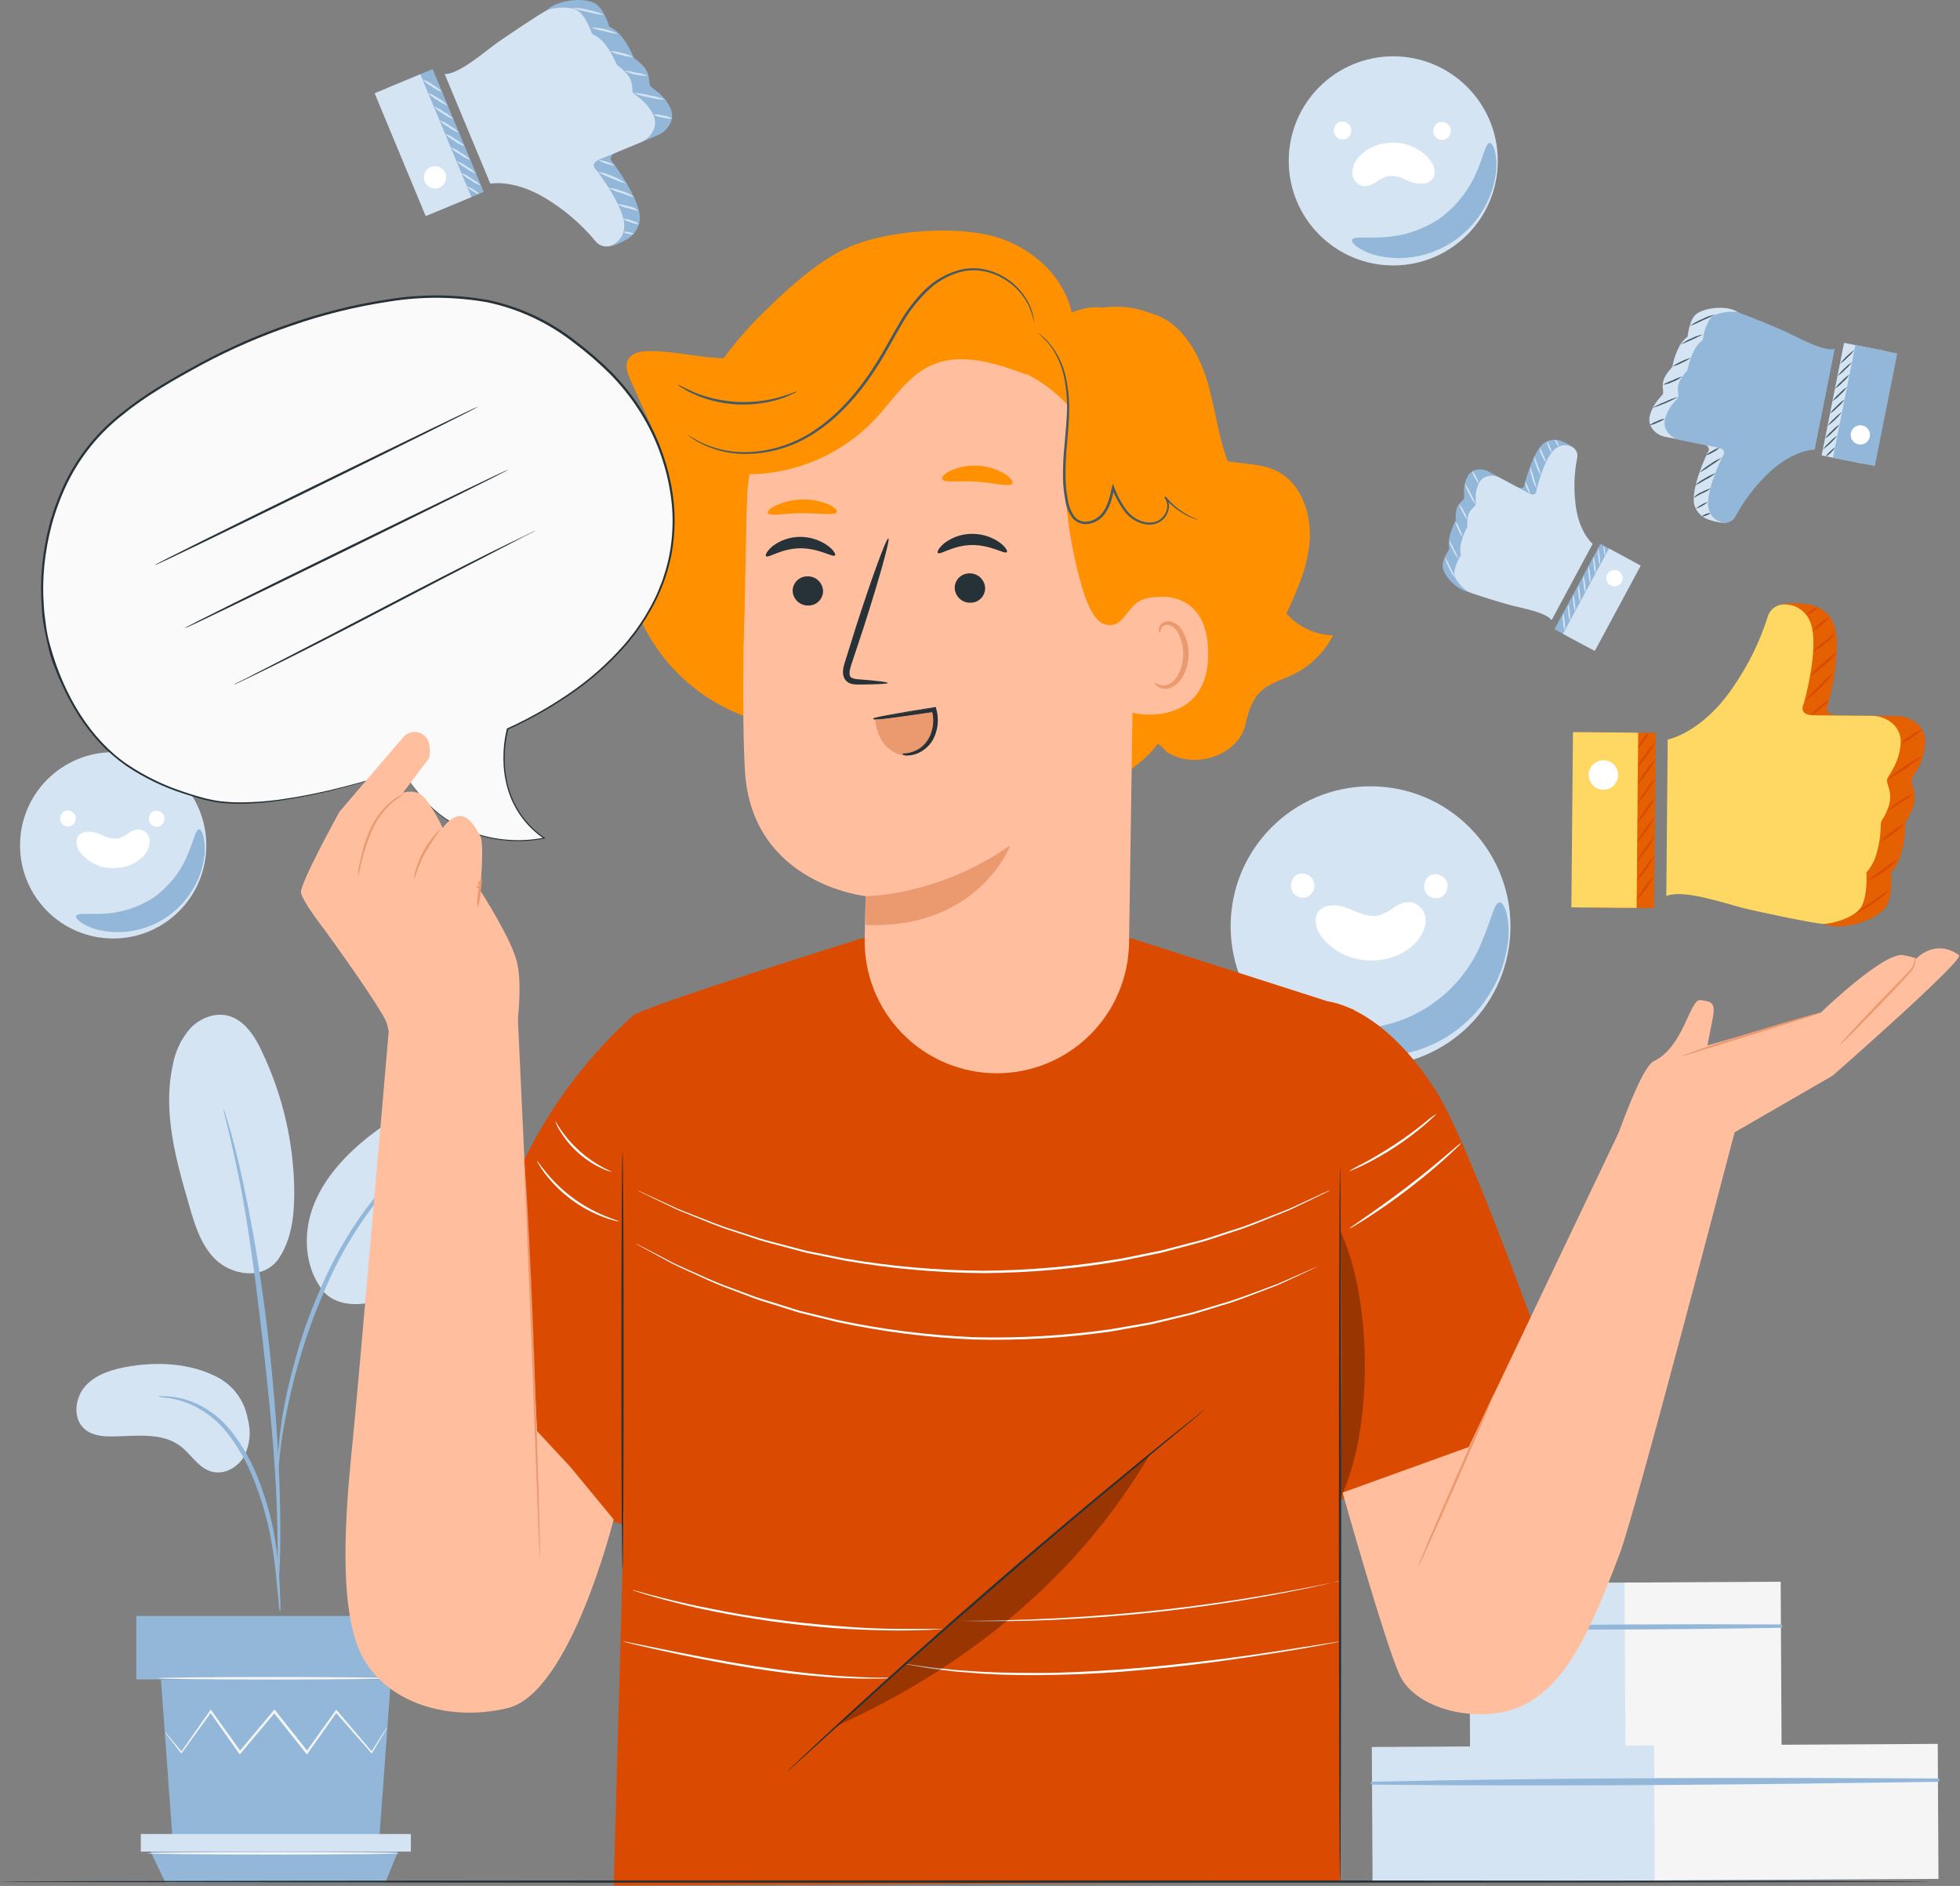 <?xml version="1.0" encoding="UTF-8"?> <svg xmlns="http://www.w3.org/2000/svg" width="447" height="430" viewBox="0 0 447 430" fill="none"><rect x="0" y="0" width="447" height="430" fill="#808080" stroke="none"/> <g clip-path="url(#clip0_716_320)"> <path d="M364.991 124.007L354.505 143.473L361.751 147.376L372.236 127.91L364.991 124.007Z" fill="#93B7D9"></path> <path d="M366.945 125.06L356.459 144.525L363.705 148.428L374.19 128.963L366.945 125.06Z" fill="#D5E4F3"></path> <path d="M366.57 130.92C366.394 131.243 366.317 131.612 366.351 131.979C366.384 132.346 366.526 132.695 366.758 132.981C366.99 133.268 367.302 133.478 367.654 133.587C368.006 133.696 368.382 133.698 368.736 133.592C369.089 133.487 369.402 133.279 369.637 132.995C369.872 132.711 370.017 132.363 370.054 131.996C370.091 131.63 370.018 131.26 369.844 130.935C369.671 130.61 369.405 130.344 369.08 130.17C368.647 129.939 368.141 129.888 367.671 130.028C367.2 130.169 366.805 130.489 366.57 130.92Z" fill="white"></path> <path d="M363.41 126.92C363.641 127.531 363.769 128.177 363.79 128.83C363.928 129.488 363.948 130.165 363.85 130.83C363.619 130.219 363.49 129.573 363.47 128.92C363.332 128.262 363.311 127.585 363.41 126.92Z" fill="#D5E4F3"></path> <path d="M362.25 129.07C362.481 129.681 362.609 130.327 362.63 130.98C362.762 131.622 362.783 132.281 362.69 132.93C362.457 132.319 362.329 131.673 362.31 131.02C362.178 130.378 362.158 129.719 362.25 129.07Z" fill="#D5E4F3"></path> <path d="M361.11 131.23C361.343 131.841 361.471 132.487 361.49 133.14C361.628 133.798 361.648 134.475 361.55 135.14C361.319 134.529 361.191 133.883 361.17 133.23C361.032 132.572 361.012 131.895 361.11 131.23Z" fill="#D5E4F3"></path> <path d="M359.93 133.38C360.161 133.991 360.29 134.637 360.31 135.29C360.442 135.932 360.463 136.591 360.37 137.24C360.139 136.629 360.011 135.983 359.99 135.33C359.858 134.688 359.837 134.028 359.93 133.38Z" fill="#D5E4F3"></path> <path d="M358.77 135.54C359.005 136.151 359.137 136.796 359.16 137.45C359.286 138.089 359.303 138.745 359.21 139.39C358.978 138.779 358.849 138.133 358.83 137.48C358.705 136.841 358.685 136.186 358.77 135.54Z" fill="#D5E4F3"></path> <path d="M357.61 137.73C357.843 138.341 357.975 138.986 358 139.64C358.126 140.283 358.143 140.942 358.05 141.59C357.819 140.979 357.691 140.333 357.67 139.68C357.544 139.038 357.523 138.379 357.61 137.73Z" fill="#D5E4F3"></path> <path d="M356.45 139.84C356.682 140.452 356.813 141.096 356.84 141.75C356.95 142.395 356.95 143.055 356.84 143.7C356.609 143.089 356.481 142.443 356.46 141.79C356.35 141.145 356.347 140.486 356.45 139.84Z" fill="#D5E4F3"></path> <path d="M364.45 125.03C364.822 126.281 364.971 127.587 364.89 128.89C364.658 128.279 364.529 127.633 364.51 126.98C364.384 126.338 364.364 125.679 364.45 125.03Z" fill="#D5E4F3"></path> <path d="M365.75 124.4C365.84 124.4 365.97 124.89 366.04 125.52C366.11 126.15 366.1 126.67 366.04 126.68C365.98 126.69 365.81 126.19 365.74 125.56C365.67 124.93 365.66 124.41 365.75 124.4Z" fill="#D5E4F3"></path> <path d="M351.66 139.95L360.53 122.54C360.53 122.54 357.1 119.74 356.53 112.69C356.13 108.03 358.92 104.83 359.31 103.08C359.54 102.02 357.26 101.08 356.24 100.62C355.574 100.331 354.844 100.218 354.122 100.289C353.399 100.361 352.707 100.616 352.11 101.03C349.52 103.03 347.73 110.29 347.73 110.29C347.73 110.29 347.73 111.96 345.93 110.99L339.47 107.51C338.639 107.05 337.671 106.901 336.74 107.09C336.259 107.186 335.808 107.398 335.428 107.708C335.048 108.019 334.75 108.418 334.56 108.87C333.43 111.43 334.13 113.23 333.85 113.74C333.57 114.25 332.38 114.74 332.09 116.55C331.8 118.36 332.2 118.36 331.82 119.07C331.158 120.303 330.696 121.632 330.45 123.01C330.355 123.724 330.389 124.448 330.55 125.15C330.55 125.15 329 127.37 329.02 129.08C329.02 131.32 332.68 134.76 334.88 134.9C335.88 134.97 340.24 136.12 342.29 136.64C344.34 137.16 350.36 138.17 351.66 139.95Z" fill="#93B7D9"></path> <path d="M353.86 141.39L363.23 124C363.23 124 359.8 121.19 359.23 114.15C358.901 110.898 359.056 107.616 359.69 104.41C359.812 103.893 359.745 103.35 359.501 102.879C359.257 102.407 358.852 102.039 358.36 101.84C357.771 101.564 357.115 101.463 356.47 101.548C355.825 101.633 355.218 101.901 354.72 102.32C352.13 104.32 350.43 111.74 350.43 111.74C350.43 111.74 350.43 113.42 348.64 112.45L342.11 108.97C341.276 108.508 340.304 108.359 339.37 108.55C338.889 108.642 338.438 108.853 338.059 109.164C337.68 109.475 337.385 109.876 337.2 110.33C336.07 112.89 336.77 114.68 336.49 115.2C336.21 115.72 335.01 116.2 334.73 118.01C334.45 119.82 334.84 119.82 334.45 120.53C333.789 121.759 333.329 123.086 333.09 124.46C332.994 125.173 333.024 125.898 333.18 126.6C332.405 127.791 331.884 129.129 331.65 130.53C331.57 132.24 333.9 134.41 334.81 134.9C335.72 135.39 342.87 137.58 344.93 138.1C346.99 138.62 352.57 139.61 353.86 141.39Z" fill="#D5E4F3"></path> <path d="M348.96 106.49C349.316 107.266 349.59 108.077 349.78 108.91C350.071 109.712 350.288 110.539 350.43 111.38C349.97 110.65 349.632 109.849 349.43 109.01C349.145 108.199 348.986 107.349 348.96 106.49Z" fill="#D5E4F3"></path> <path d="M349.86 103.98C350.198 104.675 350.485 105.394 350.72 106.13C351.052 106.837 351.281 107.588 351.4 108.36C350.976 107.704 350.64 106.994 350.4 106.25C350.068 105.538 349.885 104.765 349.86 103.98Z" fill="#D5E4F3"></path> <path d="M351.17 101.97C351.463 102.525 351.717 103.1 351.93 103.69C352.267 104.239 352.472 104.858 352.53 105.5C352.172 104.977 351.87 104.417 351.63 103.83C351.307 103.265 351.148 102.621 351.17 101.97Z" fill="#D5E4F3"></path> <path d="M352.82 100.61C352.91 100.61 353.2 101.13 353.48 101.84C353.697 102.261 353.817 102.726 353.83 103.2C353.74 103.2 353.45 102.68 353.17 101.96C352.952 101.542 352.833 101.081 352.82 100.61Z" fill="#D5E4F3"></path> <path d="M354.69 100.28C354.77 100.28 355.01 100.52 355.22 100.93C355.43 101.34 355.55 101.68 355.47 101.72C355.39 101.76 355.14 101.48 354.93 101.08C354.72 100.68 354.61 100.33 354.69 100.28Z" fill="#D5E4F3"></path> <path d="M347.81 109.83C347.9 109.83 348.2 110.38 348.49 111.14C348.719 111.583 348.849 112.071 348.87 112.57C348.78 112.57 348.48 112.02 348.19 111.26C347.961 110.817 347.831 110.329 347.81 109.83Z" fill="#D5E4F3"></path> <path d="M334.03 110.23C334.589 110.954 335.059 111.743 335.43 112.58C335.896 113.362 336.265 114.199 336.53 115.07C335.963 114.351 335.486 113.565 335.11 112.73C334.652 111.943 334.289 111.103 334.03 110.23Z" fill="#D5E4F3"></path> <path d="M335.72 107.34C336.104 107.733 336.407 108.199 336.61 108.71C336.906 109.173 337.11 109.689 337.21 110.23C337.12 110.23 336.73 109.66 336.32 108.86C336.024 108.397 335.82 107.881 335.72 107.34Z" fill="#D5E4F3"></path> <path d="M332.75 114.99C333.239 115.46 333.626 116.025 333.89 116.65C334.255 117.227 334.494 117.874 334.59 118.55C334.191 118.007 333.855 117.42 333.59 116.8C333.239 116.232 332.957 115.625 332.75 114.99Z" fill="#D5E4F3"></path> <path d="M331.88 118.84C332.309 119.36 332.647 119.948 332.88 120.58C333.208 121.166 333.441 121.801 333.57 122.46C333.139 121.942 332.8 121.353 332.57 120.72C332.243 120.134 332.01 119.499 331.88 118.84Z" fill="#D5E4F3"></path> <path d="M330.5 123.22C330.93 123.847 331.292 124.517 331.58 125.22C331.984 125.887 332.32 126.594 332.58 127.33C332.039 126.747 331.612 126.069 331.32 125.33C330.93 124.678 330.652 123.965 330.5 123.22Z" fill="#D5E4F3"></path> <path d="M329.54 127C330.018 127.765 330.433 128.568 330.78 129.4C331.219 130.19 331.597 131.012 331.91 131.86C331.314 131.169 330.835 130.385 330.49 129.54C330.033 128.753 329.712 127.894 329.54 127Z" fill="#D5E4F3"></path> <path d="M98.668 15.751L88.252 20.082L99.898 48.087L110.313 43.756L98.668 15.751Z" fill="#93B7D9"></path> <path d="M95.857 16.933L85.441 21.265L97.087 49.27L107.503 44.938L95.857 16.933Z" fill="#D5E4F3"></path> <path d="M101.56 39.46C101.367 38.996 101.041 38.6 100.623 38.321C100.205 38.042 99.714 37.894 99.211 37.895C98.709 37.895 98.218 38.045 97.801 38.325C97.383 38.604 97.058 39.002 96.867 39.466C96.675 39.93 96.625 40.441 96.724 40.934C96.823 41.426 97.065 41.879 97.421 42.233C97.777 42.588 98.23 42.829 98.723 42.927C99.216 43.024 99.726 42.973 100.19 42.78C100.81 42.519 101.302 42.024 101.559 41.402C101.815 40.78 101.816 40.082 101.56 39.46Z" fill="white"></path> <path d="M108.55 39.56C107.7 39.275 106.903 38.853 106.19 38.31C105.415 37.901 104.712 37.367 104.11 36.73C104.961 37.006 105.76 37.426 106.47 37.97C107.249 38.378 107.952 38.916 108.55 39.56Z" fill="#D5E4F3"></path> <path d="M107.26 36.46C106.41 36.181 105.612 35.762 104.9 35.22C104.109 34.796 103.393 34.246 102.78 33.59C103.622 33.867 104.41 34.287 105.11 34.83C105.912 35.251 106.638 35.802 107.26 36.46Z" fill="#D5E4F3"></path> <path d="M105.98 33.36C105.125 33.085 104.323 32.666 103.61 32.12C102.817 31.7 102.1 31.148 101.49 30.49C102.344 30.767 103.145 31.187 103.86 31.73C104.648 32.158 105.364 32.708 105.98 33.36Z" fill="#D5E4F3"></path> <path d="M104.69 30.26C103.835 29.985 103.033 29.566 102.32 29.02C101.526 28.601 100.809 28.049 100.2 27.39C101.055 27.671 101.856 28.093 102.57 28.64C103.362 29.058 104.079 29.605 104.69 30.26Z" fill="#D5E4F3"></path> <path d="M103.4 27.17C102.551 26.885 101.753 26.462 101.04 25.92C100.244 25.504 99.527 24.952 98.92 24.29C99.768 24.58 100.564 25.002 101.28 25.54C102.076 25.956 102.794 26.508 103.4 27.17Z" fill="#D5E4F3"></path> <path d="M102.11 24.07C101.259 23.787 100.462 23.365 99.75 22.82C98.958 22.402 98.241 21.855 97.63 21.2C98.481 21.478 99.278 21.898 99.99 22.44C100.786 22.856 101.504 23.408 102.11 24.07Z" fill="#D5E4F3"></path> <path d="M100.82 20.97C99.97 20.692 99.172 20.272 98.46 19.73C97.669 19.306 96.953 18.756 96.34 18.1C97.192 18.374 97.991 18.794 98.7 19.34C99.493 19.761 100.21 20.311 100.82 20.97Z" fill="#D5E4F3"></path> <path d="M109.66 42.3C108.808 42.026 108.009 41.606 107.3 41.06C106.504 40.644 105.787 40.092 105.18 39.43C106.033 39.73 106.831 40.169 107.54 40.73C108.329 41.132 109.045 41.663 109.66 42.3Z" fill="#D5E4F3"></path> <path d="M109.21 44.23C109.15 44.33 108.5 44.04 107.76 43.57C107.02 43.1 106.49 42.63 106.56 42.57C106.63 42.51 107.28 42.75 108.01 43.22C108.74 43.69 109.28 44.12 109.21 44.23Z" fill="#D5E4F3"></path> <path d="M104.85 15.73L115.71 40.28C115.71 40.28 121.71 39.06 129.71 44.51C135.02 48.11 136 53.86 137.53 55.78C138.47 56.95 141.53 55.38 142.8 54.65C143.684 54.19 144.436 53.513 144.986 52.682C145.535 51.851 145.864 50.893 145.94 49.9C146.03 45.38 139.88 37.22 139.88 37.22C139.88 37.22 138.09 35.79 140.69 34.7L149.98 30.84C151.196 30.355 152.194 29.445 152.79 28.28C153.108 27.688 153.274 27.027 153.274 26.355C153.274 25.683 153.108 25.022 152.79 24.43C151.04 21.01 148.52 20.21 148.21 19.43C147.9 18.65 148.38 16.96 146.75 15.13C145.12 13.3 144.75 13.68 144.3 12.66C143.569 10.886 142.556 9.241 141.3 7.79C140.625 7.072 139.825 6.483 138.94 6.05C138.94 6.05 137.94 2.48 136.08 1.05C133.68 -0.87 126.86 0.05 124.81 2.24C123.81 3.24 118.87 6.89 116.53 8.63C114.19 10.37 107.87 15.93 104.85 15.73Z" fill="#93B7D9"></path> <path d="M101.41 16.87L111.82 41.87C111.82 41.87 117.77 40.65 125.82 46.09C129.581 48.546 132.952 51.553 135.82 55.01C136.269 55.583 136.905 55.978 137.617 56.126C138.329 56.274 139.07 56.166 139.71 55.82C140.515 55.431 141.191 54.821 141.661 54.061C142.13 53.301 142.373 52.423 142.36 51.53C142.44 47.01 136.03 38.81 136.03 38.81C136.03 38.81 134.23 37.37 136.84 36.29L146.11 32.46C147.324 31.971 148.321 31.063 148.92 29.9C149.238 29.308 149.404 28.647 149.404 27.975C149.404 27.303 149.238 26.642 148.92 26.05C147.17 22.63 144.65 21.82 144.34 21.05C144.03 20.28 144.51 18.58 142.88 16.75C141.25 14.92 140.88 15.3 140.43 14.27C139.696 12.5 138.683 10.859 137.43 9.41C136.736 8.708 135.919 8.139 135.02 7.73C135.02 7.73 133.91 4.26 132.17 2.73C130.43 1.2 126.09 1.73 124.79 2.31C123.49 2.89 114.96 8.58 112.62 10.31C110.28 12.04 104.43 17.04 101.41 16.87Z" fill="#D5E4F3"></path> <path d="M142.81 41.86C141.677 41.561 140.575 41.152 139.52 40.64C138.409 40.265 137.34 39.776 136.33 39.18C137.494 39.344 138.626 39.681 139.69 40.18C140.811 40.575 141.864 41.141 142.81 41.86Z" fill="#D5E4F3"></path> <path d="M144.7 45C143.678 44.737 142.675 44.403 141.7 44C140.644 43.751 139.633 43.343 138.7 42.79C139.765 42.914 140.81 43.173 141.81 43.56C142.862 43.835 143.846 44.325 144.7 45Z" fill="#D5E4F3"></path> <path d="M145.7 48.12C144.856 47.951 144.025 47.727 143.21 47.45C142.337 47.328 141.503 47.01 140.77 46.52C141.636 46.585 142.492 46.749 143.32 47.01C144.201 47.153 145.025 47.537 145.7 48.12Z" fill="#D5E4F3"></path> <path d="M145.72 51.06C145.073 51.082 144.43 50.956 143.84 50.69C142.84 50.37 142.06 50.01 142.1 49.89C142.747 49.862 143.392 49.989 143.98 50.26C144.98 50.58 145.76 50.94 145.72 51.06Z" fill="#D5E4F3"></path> <path d="M144.45 53.33C144.45 53.46 143.92 53.46 143.31 53.33C142.7 53.2 142.22 53.02 142.25 52.9C142.28 52.78 142.79 52.77 143.39 52.9C143.99 53.03 144.47 53.21 144.45 53.33Z" fill="#D5E4F3"></path> <path d="M140.25 37.73C138.893 37.605 137.581 37.178 136.41 36.48C137.767 36.605 139.08 37.032 140.25 37.73Z" fill="#D5E4F3"></path> <path d="M151.74 22.73C150.489 22.703 149.247 22.521 148.04 22.19C146.801 22.005 145.588 21.669 144.43 21.19C145.674 21.222 146.91 21.403 148.11 21.73C149.356 21.916 150.575 22.252 151.74 22.73Z" fill="#D5E4F3"></path> <path d="M153.36 27.04C152.608 27.104 151.851 27.023 151.13 26.8C150.38 26.718 149.656 26.483 149 26.11C149.752 26.046 150.509 26.127 151.23 26.35C151.979 26.435 152.703 26.669 153.36 27.04Z" fill="#D5E4F3"></path> <path d="M147.79 17.25C145.928 17.334 144.075 16.949 142.4 16.13C143.322 16.174 144.235 16.329 145.12 16.59C146.034 16.701 146.93 16.923 147.79 17.25Z" fill="#D5E4F3"></path> <path d="M144.43 12.99C143.511 12.994 142.598 12.841 141.73 12.54C140.821 12.391 139.945 12.087 139.14 11.64C140.059 11.649 140.97 11.804 141.84 12.1C142.746 12.254 143.621 12.555 144.43 12.99Z" fill="#D5E4F3"></path> <path d="M140.98 7.73C139.921 7.627 138.876 7.416 137.86 7.1C136.809 6.933 135.777 6.662 134.78 6.29C136.929 6.297 139.048 6.79 140.98 7.73Z" fill="#D5E4F3"></path> <path d="M137.79 3.44C136.546 3.301 135.316 3.064 134.11 2.73C132.891 2.513 131.691 2.202 130.52 1.8C131.772 1.757 133.022 1.923 134.22 2.29C135.464 2.48 136.669 2.868 137.79 3.44Z" fill="#D5E4F3"></path> <path d="M49.58 314C43.46 310.84 36.24 310.43 29.44 311.55C25.79 312.16 21.98 313.25 19.5 315.99C17.02 318.73 16.5 323.56 19.4 325.92C21.09 327.33 23.46 327.54 25.67 327.51C30.99 327.45 36.9 326.51 41.15 329.72C43.57 331.54 45.15 334.58 48.09 335.48C51.03 336.38 54.09 334.68 55.63 332.12C57.017 329.454 57.325 326.357 56.49 323.47C56.146 321.466 55.343 319.568 54.144 317.926C52.946 316.283 51.384 314.94 49.58 314Z" fill="#D5E4F3"></path> <path d="M63.61 286.91C59.87 292.26 52.61 290.49 49.21 287.23C45.81 283.97 44.41 279.23 43.11 274.72C40.11 264.41 37.11 253.59 39.36 243.09C39.877 239.913 41.261 236.94 43.36 234.5C45.57 232.17 48.96 230.78 52.06 231.6C55.73 232.6 58.06 236.16 59.66 239.6C64.509 249.691 67.054 260.734 67.11 271.93C67.11 277.15 66.51 282.61 63.57 286.93" fill="#D5E4F3"></path> <path d="M73.89 294.59C69.83 289.73 69.11 282.73 70.87 276.73C72.63 270.73 76.76 265.54 81.47 261.34C87.018 256.409 93.471 252.602 100.47 250.13C103.179 249.037 106.092 248.543 109.01 248.68C110.468 248.767 111.882 249.208 113.131 249.964C114.38 250.72 115.427 251.769 116.18 253.02C118.18 256.83 116.26 261.46 114.18 265.23C110.525 271.881 106.352 278.234 101.7 284.23C97.96 289.05 93.7 293.8 87.98 295.98C82.26 298.16 76.36 297.91 73.34 293.98" fill="#D5E4F3"></path> <path d="M63.86 367.6C63.667 366.804 63.556 365.989 63.53 365.17C63.35 363.4 63.14 361.17 62.88 358.53C62.547 355.264 62.05 352.016 61.39 348.8C60.521 344.884 59.337 341.045 57.85 337.32C56.394 333.599 54.421 330.101 51.99 326.93C50.01 324.34 47.479 322.222 44.58 320.73C42.614 319.74 40.505 319.065 38.33 318.73C37.513 318.705 36.701 318.587 35.91 318.38C36.731 318.295 37.559 318.295 38.38 318.38C40.631 318.547 42.833 319.119 44.88 320.07C47.936 321.506 50.613 323.636 52.7 326.29C55.247 329.498 57.296 333.072 58.78 336.89C60.287 340.671 61.461 344.575 62.29 348.56C62.924 351.814 63.358 355.103 63.59 358.41C63.8 361.22 63.88 363.51 63.92 365.08C63.994 365.92 63.974 366.765 63.86 367.6Z" fill="#93B7D9"></path> <path d="M63.41 362.49C63.337 362.118 63.314 361.738 63.34 361.36C63.34 360.52 63.34 359.45 63.34 358.14C63.34 355.34 63.34 351.29 63.2 346.29C62.95 336.29 62.09 325.52 60.42 310.35C58.85 296.07 56.74 279.47 54.5 268.67C54.03 266.21 53.5 264 53.09 262.07C52.68 260.14 52.29 258.46 51.93 257.07C51.57 255.68 51.38 254.76 51.18 253.94C51.074 253.575 51.007 253.199 50.98 252.82C51.148 253.158 51.279 253.513 51.37 253.88C51.62 254.69 51.93 255.72 52.31 256.97C52.69 258.22 53.15 259.97 53.64 261.91C54.13 263.85 54.64 266.04 55.2 268.49C57.963 281.26 60.039 294.168 61.42 307.16C63.09 322.37 63.84 336.22 63.91 346.25C63.97 351.25 63.91 355.32 63.73 358.12C63.65 359.43 63.59 360.5 63.53 361.34C63.535 361.727 63.495 362.113 63.41 362.49Z" fill="#93B7D9"></path> <path d="M63.34 335.78C63.251 334.662 63.251 333.538 63.34 332.42C63.47 330.25 63.77 327.12 64.34 323.29C65.088 318.804 66.09 314.363 67.34 309.99C68.792 304.613 70.65 299.355 72.9 294.26C77.52 283.31 83.78 274.37 89.23 268.83C90.437 267.56 91.723 266.368 93.08 265.26C93.67 264.76 94.19 264.26 94.72 263.87L96.21 262.87C97.108 262.196 98.054 261.587 99.04 261.05C99.21 261.27 95.04 263.73 89.75 269.35C83.037 276.823 77.652 285.39 73.83 294.68C71.621 299.747 69.75 304.955 68.23 310.27C66.77 315.16 65.81 319.65 65.07 323.44C64.33 327.23 63.98 330.33 63.73 332.44C63.688 333.562 63.558 334.679 63.34 335.78Z" fill="#93B7D9"></path> <path d="M89.15 382.9L86.48 419.57H39.37L36.7 382.9H89.15Z" fill="#93B7D9"></path> <path d="M93.7 368.45H31.08V382.9H93.7V368.45Z" fill="#93B7D9"></path> <path d="M93.7 418.16V422.17H90.76H32.11V418.16H93.7Z" fill="#D5E4F3"></path> <path d="M87.88 429.22L90.76 422.17H34.35L37.72 429.22H87.88Z" fill="#93B7D9"></path> <path d="M37.58 394.88C37.58 394.88 37.64 395 37.79 395.22L38.5 396.15L41.24 399.66L41.36 399.82L41.48 399.66L48.22 390.33H47.84L54.47 399.73L54.68 400.02L54.91 399.75L62.79 390.38H62.33C62.47 390.55 62.62 390.73 62.76 390.92L69.76 399.74L70 400.04L70.21 399.73L76.85 390.34H76.47L84.65 399.66L84.79 399.83L84.9 399.64L87.46 395.34L88.12 394.19C88.197 394.062 88.264 393.928 88.32 393.79C88.212 393.895 88.12 394.016 88.05 394.15C87.85 394.44 87.62 394.8 87.32 395.25L84.63 399.47H84.89L76.89 390.04L76.69 389.8L76.5 390.06L69.8 399.41H70.25L63.25 390.58L62.82 390.03L62.6 389.75L62.37 390.03L54.52 399.41H54.96L48.25 390.06L48.06 389.78L47.87 390.06L41.27 399.48H41.51L38.65 396.06L37.89 395.18C37.68 394.97 37.59 394.87 37.58 394.88Z" fill="#F5F5F5"></path> <path d="M36.05 382.66C36.05 382.82 47.85 382.95 62.4 382.95C76.95 382.95 88.76 382.82 88.76 382.66C88.76 382.5 76.96 382.36 62.4 382.36C47.84 382.36 36.05 382.49 36.05 382.66Z" fill="#F5F5F5"></path> <path d="M33.67 422.56C33.67 422.72 46.49 422.85 62.31 422.85C78.13 422.85 90.96 422.72 90.96 422.56C90.96 422.4 78.14 422.27 62.31 422.27C46.48 422.27 33.67 422.4 33.67 422.56Z" fill="#F5F5F5"></path> <path d="M312.57 243.1C330.194 243.1 344.48 228.813 344.48 211.19C344.48 193.567 330.194 179.28 312.57 179.28C294.947 179.28 280.66 193.567 280.66 211.19C280.66 228.813 294.947 243.1 312.57 243.1Z" fill="#D5E4F3"></path> <path d="M342 205.73C342.54 205.73 343.14 206.53 343.58 208.18C344.114 210.519 344.202 212.938 343.84 215.31C343.345 218.885 342.174 222.333 340.39 225.47C338.201 229.413 335.149 232.81 331.463 235.408C327.776 238.005 323.55 239.736 319.1 240.47C315.545 241.093 311.903 241.032 308.37 240.29C306.012 239.84 303.762 238.944 301.74 237.65C300.34 236.65 299.74 235.84 299.96 235.33C300.42 234.23 303.82 234.85 308.89 234.58C315.308 234.503 321.552 232.484 326.8 228.789C332.048 225.094 336.054 219.896 338.29 213.88C340.24 209.21 340.81 205.8 342 205.73Z" fill="#93B7D9"></path> <path d="M314.03 218.93C317.346 218.727 320.475 217.323 322.83 214.98C324.11 213.59 325.28 211.48 325.13 209.6C325.078 208.654 324.71 207.753 324.084 207.042C323.458 206.331 322.612 205.851 321.68 205.68C320.328 205.652 319.007 206.082 317.93 206.9C316.862 207.715 315.661 208.337 314.38 208.74C312.51 209.16 310.59 208.42 308.82 207.68C307.05 206.94 305.16 206.15 303.27 206.49C302.632 206.542 302.02 206.76 301.493 207.124C300.967 207.487 300.545 207.982 300.27 208.56C300.27 208.56 299.32 210.64 301.27 213.42C302.748 215.353 304.698 216.874 306.931 217.839C309.165 218.803 311.609 219.179 314.03 218.93Z" fill="white"></path> <path d="M299.53 200.73C299.257 200.213 298.834 199.791 298.316 199.52C297.798 199.248 297.21 199.14 296.63 199.21C296.273 199.229 295.928 199.343 295.63 199.54C295.182 199.888 294.837 200.35 294.631 200.879C294.425 201.407 294.366 201.981 294.46 202.54C294.552 202.911 294.718 203.26 294.95 203.565C295.182 203.869 295.473 204.123 295.807 204.311C296.141 204.498 296.509 204.615 296.89 204.654C297.27 204.694 297.655 204.655 298.02 204.54C298.372 204.392 298.69 204.175 298.957 203.903C299.224 203.63 299.434 203.307 299.575 202.952C299.716 202.597 299.784 202.218 299.776 201.836C299.769 201.455 299.685 201.079 299.53 200.73Z" fill="white"></path> <path d="M329.89 200.87C329.617 200.353 329.194 199.931 328.676 199.66C328.158 199.388 327.57 199.28 326.99 199.35C326.632 199.361 326.285 199.476 325.99 199.68C325.542 200.028 325.197 200.49 324.991 201.019C324.785 201.547 324.726 202.121 324.82 202.68C324.912 203.051 325.079 203.4 325.31 203.705C325.542 204.009 325.834 204.263 326.167 204.451C326.501 204.638 326.869 204.755 327.25 204.794C327.63 204.834 328.015 204.795 328.38 204.68C328.731 204.531 329.049 204.314 329.315 204.041C329.581 203.768 329.791 203.445 329.931 203.09C330.072 202.736 330.14 202.357 330.133 201.976C330.126 201.595 330.044 201.219 329.89 200.87Z" fill="white"></path> <path d="M317.75 60.52C330.917 60.52 341.59 49.846 341.59 36.68C341.59 23.514 330.917 12.84 317.75 12.84C304.584 12.84 293.91 23.514 293.91 36.68C293.91 49.846 304.584 60.52 317.75 60.52Z" fill="#D5E4F3"></path> <path d="M339.74 32.6C340.15 32.6 340.59 33.2 340.92 34.44C341.319 36.175 341.384 37.971 341.11 39.73C340.744 42.401 339.872 44.977 338.54 47.32C336.906 50.268 334.626 52.808 331.871 54.749C329.115 56.691 325.956 57.983 322.63 58.53C319.979 58.994 317.264 58.95 314.63 58.4C312.868 58.053 311.188 57.374 309.68 56.4C308.63 55.68 308.19 55.05 308.35 54.67C308.7 53.85 311.24 54.31 315.02 54.11C319.797 53.944 324.432 52.444 328.4 49.78C332.222 46.961 335.185 43.135 336.96 38.73C338.43 35.2 338.85 32.65 339.74 32.6Z" fill="#93B7D9"></path> <path d="M316.66 32.59C314.193 32.745 311.866 33.789 310.11 35.53C309.046 36.594 308.43 38.026 308.39 39.53C308.43 40.237 308.706 40.91 309.174 41.441C309.641 41.972 310.274 42.331 310.97 42.46C311.979 42.475 312.963 42.155 313.77 41.55C314.566 40.939 315.463 40.472 316.42 40.17C317.852 39.995 319.303 40.271 320.57 40.96C321.838 41.652 323.28 41.961 324.72 41.85C325.202 41.818 325.667 41.657 326.066 41.384C326.465 41.112 326.784 40.737 326.99 40.3C327.185 39.683 327.221 39.027 327.095 38.393C326.969 37.758 326.685 37.166 326.27 36.67C325.155 35.221 323.684 34.084 322.001 33.369C320.317 32.654 318.478 32.386 316.66 32.59Z" fill="white"></path> <path d="M308.01 28.89C307.807 28.5 307.492 28.181 307.104 27.974C306.717 27.767 306.277 27.682 305.84 27.73C305.579 27.749 305.328 27.835 305.11 27.98C304.777 28.24 304.52 28.586 304.367 28.98C304.214 29.375 304.17 29.803 304.24 30.22C304.308 30.498 304.432 30.76 304.604 30.988C304.777 31.216 304.995 31.407 305.245 31.547C305.494 31.688 305.77 31.776 306.054 31.805C306.339 31.835 306.627 31.806 306.9 31.72C307.16 31.608 307.394 31.446 307.591 31.243C307.787 31.04 307.942 30.799 308.045 30.536C308.148 30.273 308.198 29.992 308.192 29.71C308.186 29.427 308.124 29.148 308.01 28.89Z" fill="white"></path> <path d="M330.69 28.97C330.49 28.581 330.176 28.264 329.79 28.06C329.403 27.856 328.964 27.776 328.53 27.83C328.264 27.84 328.007 27.927 327.79 28.08C327.454 28.336 327.195 28.68 327.04 29.073C326.885 29.465 326.84 29.893 326.91 30.31C326.978 30.588 327.102 30.85 327.274 31.079C327.447 31.307 327.665 31.498 327.914 31.64C328.163 31.781 328.438 31.87 328.723 31.901C329.008 31.932 329.296 31.904 329.57 31.82C329.832 31.708 330.069 31.545 330.268 31.341C330.466 31.136 330.622 30.894 330.726 30.629C330.83 30.364 330.881 30.081 330.875 29.796C330.868 29.511 330.806 29.23 330.69 28.97Z" fill="white"></path> <path d="M25.81 213.98C37.541 213.98 47.05 204.471 47.05 192.74C47.05 181.009 37.541 171.5 25.81 171.5C14.079 171.5 4.57 181.009 4.57 192.74C4.57 204.471 14.079 213.98 25.81 213.98Z" fill="#D5E4F3"></path> <path d="M45.4 189.11C45.76 189.11 46.16 189.65 46.4 190.74C46.758 192.298 46.816 193.91 46.57 195.49C46.244 197.869 45.467 200.163 44.28 202.25C42.825 204.88 40.794 207.146 38.338 208.878C35.882 210.61 33.066 211.763 30.1 212.25C27.734 212.664 25.311 212.623 22.96 212.13C21.393 211.825 19.896 211.228 18.55 210.37C17.62 209.72 17.22 209.16 17.36 208.83C17.67 208.1 19.94 208.51 23.36 208.33C27.615 208.179 31.744 206.842 35.28 204.47C38.706 201.942 41.355 198.506 42.93 194.55C44.23 191.42 44.61 189.15 45.4 189.11Z" fill="#93B7D9"></path> <path d="M26.78 197.89C28.988 197.755 31.071 196.82 32.64 195.26C33.581 194.321 34.128 193.059 34.17 191.73C34.135 191.1 33.89 190.5 33.472 190.026C33.055 189.553 32.491 189.234 31.87 189.12C30.973 189.103 30.096 189.388 29.38 189.93C28.669 190.472 27.871 190.888 27.02 191.16C25.74 191.312 24.444 191.064 23.31 190.45C22.183 189.834 20.901 189.56 19.62 189.66C19.195 189.694 18.786 189.84 18.435 190.082C18.084 190.324 17.803 190.655 17.62 191.04C17.444 191.589 17.411 192.173 17.523 192.738C17.635 193.303 17.888 193.83 18.26 194.27C19.251 195.553 20.555 196.559 22.047 197.193C23.539 197.827 25.169 198.067 26.78 197.89Z" fill="white"></path> <path d="M17.11 185.8C16.927 185.458 16.645 185.179 16.3 185.001C15.956 184.822 15.565 184.752 15.18 184.8C14.944 184.812 14.716 184.888 14.52 185.02C14.221 185.251 13.992 185.56 13.856 185.913C13.72 186.265 13.684 186.648 13.75 187.02C13.808 187.268 13.917 187.501 14.07 187.705C14.223 187.908 14.416 188.078 14.638 188.203C14.86 188.328 15.105 188.406 15.359 188.431C15.612 188.456 15.868 188.429 16.11 188.35C16.345 188.251 16.559 188.106 16.737 187.923C16.916 187.741 17.055 187.524 17.149 187.286C17.242 187.048 17.287 186.794 17.28 186.539C17.273 186.284 17.215 186.033 17.11 185.8Z" fill="white"></path> <path d="M37.34 185.87C37.159 185.526 36.877 185.245 36.532 185.067C36.187 184.888 35.795 184.819 35.41 184.87C35.174 184.882 34.946 184.958 34.75 185.09C34.451 185.321 34.22 185.629 34.085 185.982C33.949 186.335 33.913 186.718 33.98 187.09C34.04 187.337 34.15 187.57 34.303 187.773C34.456 187.976 34.649 188.146 34.87 188.271C35.091 188.397 35.336 188.476 35.589 188.503C35.841 188.53 36.097 188.505 36.34 188.43C36.576 188.33 36.789 188.184 36.968 188C37.146 187.817 37.286 187.599 37.38 187.361C37.473 187.122 37.517 186.867 37.511 186.611C37.504 186.355 37.446 186.103 37.34 185.87Z" fill="white"></path> <path d="M370.666 360.827L335.057 361.019L335.261 398.789L370.87 398.596L370.666 360.827Z" fill="#D5E4F3"></path> <path d="M406.105 360.635L370.495 360.828L370.699 398.597L406.309 398.404L406.105 360.635Z" fill="#F5F5F5"></path> <path d="M335.11 371.47C358.777 371.657 382.444 371.547 406.11 371.14C406.211 371.14 406.308 371.1 406.379 371.029C406.45 370.957 406.49 370.861 406.49 370.76C406.49 370.659 406.45 370.563 406.379 370.491C406.308 370.42 406.211 370.38 406.11 370.38C382.45 370.25 358.73 370.38 335.11 370.82C335.034 370.833 334.964 370.873 334.915 370.933C334.865 370.992 334.837 371.067 334.837 371.145C334.837 371.223 334.865 371.298 334.915 371.357C334.964 371.417 335.034 371.457 335.11 371.47Z" fill="#93B7D9"></path> <path d="M377.547 397.969L312.858 398.319L313.025 429.098L377.714 428.748L377.547 397.969Z" fill="#D5E4F3"></path> <path d="M441.925 397.611L377.236 397.961L377.402 428.74L442.091 428.39L441.925 397.611Z" fill="#F5F5F5"></path> <path d="M312.89 406.89C355.89 407.38 398.99 406.89 441.96 406.26C442.061 406.26 442.157 406.22 442.229 406.149C442.3 406.077 442.34 405.981 442.34 405.88C442.34 405.779 442.3 405.683 442.229 405.611C442.157 405.54 442.061 405.5 441.96 405.5C398.96 405.27 355.86 405.3 312.89 406.24C312.814 406.253 312.744 406.293 312.694 406.353C312.645 406.412 312.617 406.487 312.617 406.565C312.617 406.643 312.645 406.718 312.694 406.777C312.744 406.837 312.814 406.877 312.89 406.89Z" fill="#93B7D9"></path> <path d="M308.78 230.23L257.99 213.94L197.2 213.73C197.2 213.73 150.29 228.36 144.59 231.38L141.97 357.82L139.97 429.91L305.65 429.03V341.73L308.78 230.23Z" fill="#DA4B01"></path> <path d="M144.59 231.36C131.848 242.777 121.987 257.045 115.81 273C109.05 290.86 93.69 330.49 93.69 330.49L141.82 347.55L152.7 270.73L144.59 231.36Z" fill="#DA4B01"></path> <path d="M302.89 228.34C302.89 228.34 315.42 229.41 327.71 249.1C336.37 263 357.48 323.81 357.48 323.81L301.93 343.22L288.52 332.89L302.89 228.34Z" fill="#DA4B01"></path> <path d="M141.97 262.63C142.12 262.63 142.23 283.94 142.23 310.21C142.23 336.48 142.12 357.8 141.97 357.8C141.82 357.8 141.71 336.5 141.71 310.21C141.71 283.92 141.83 262.63 141.97 262.63Z" fill="#263238"></path> <path d="M139.59 267.19C138.72 267.03 137.88 266.737 137.1 266.32C133.229 264.49 129.979 261.566 127.75 257.91C127.25 257.185 126.868 256.385 126.62 255.54C129.568 260.736 134.133 264.827 139.62 267.19H139.59Z" fill="white"></path> <path d="M303.33 271.41C303.216 271.492 303.091 271.559 302.96 271.61L301.85 272.17L297.55 274.24L294.43 275.74C293.28 276.25 292 276.74 290.63 277.29C287.89 278.37 284.82 279.75 281.27 280.83L275.74 282.67C273.81 283.29 271.74 283.76 269.65 284.35L266.44 285.2C265.89 285.34 265.35 285.51 264.79 285.63L263.09 285.98L256.09 287.42C245.601 289.251 234.978 290.208 224.33 290.28C213.679 290.201 203.052 289.238 192.56 287.4L185.56 285.97L183.86 285.62C183.31 285.49 182.76 285.33 182.21 285.19L179 284.33C176.9 283.74 174.84 283.27 172.91 282.65L167.39 280.81C163.83 279.72 160.76 278.34 158.02 277.27C156.66 276.71 155.37 276.22 154.22 275.71L151.11 274.22L146.81 272.14L145.7 271.59C145.569 271.534 145.445 271.464 145.33 271.38L145.72 271.54L146.85 272.05L151.19 274.05L154.32 275.5C155.48 276 156.76 276.5 158.13 277.02C160.88 278.07 163.95 279.42 167.5 280.48L173.03 282.28C174.95 282.9 177.03 283.36 179.11 283.93L182.32 284.78C182.87 284.91 183.41 285.07 183.97 285.2L185.66 285.54L192.66 286.95C203.114 288.735 213.695 289.665 224.3 289.73C234.919 289.654 245.514 288.711 255.98 286.91L262.98 285.5L264.67 285.16C265.23 285.04 265.78 284.88 266.32 284.74L269.53 283.9C271.63 283.32 273.69 282.9 275.61 282.25L281.14 280.45C284.69 279.39 287.76 278.04 290.51 276.99C291.88 276.45 293.17 275.99 294.32 275.48L297.45 274.03L301.79 272.03L302.93 271.53L303.33 271.41Z" fill="white"></path> <path d="M327.62 253.9C327.62 253.9 327.42 254.17 326.99 254.6C326.56 255.03 325.9 255.6 325.08 256.33C322.928 258.177 320.66 259.884 318.29 261.44C315.921 263 313.456 264.409 310.91 265.66C309.91 266.13 309.12 266.49 308.56 266.72C308.276 266.865 307.973 266.97 307.66 267.03C308.651 266.4 309.679 265.833 310.74 265.33C312.64 264.33 315.24 262.82 318 261.01C320.76 259.2 323.15 257.39 324.85 256.01C325.731 255.253 326.656 254.549 327.62 253.9Z" fill="white"></path> <path d="M141.17 278.48C140.853 278.477 140.539 278.423 140.24 278.32C139.409 278.117 138.59 277.863 137.79 277.56C132.445 275.593 127.772 272.141 124.32 267.61C123.797 266.934 123.316 266.226 122.88 265.49C122.699 265.231 122.555 264.948 122.45 264.65C122.53 264.65 123.25 265.73 124.61 267.39C128.169 271.713 132.742 275.089 137.92 277.22C139.9 278.04 141.19 278.4 141.17 278.48Z" fill="white"></path> <path d="M300.47 288.78L300.1 288.97L298.99 289.5L294.71 291.5L291.61 292.92C290.46 293.41 289.19 293.86 287.83 294.38C285.1 295.38 282.05 296.69 278.52 297.68L273.02 299.37C271.11 299.94 269.02 300.37 267.02 300.88L263.82 301.65C263.28 301.77 262.74 301.92 262.19 302.03L260.5 302.32L253.5 303.56C243.108 305.065 232.607 305.684 222.11 305.41C211.605 304.965 201.158 303.627 190.88 301.41L184 299.71L182.35 299.3C181.8 299.16 181.27 298.97 180.74 298.81L177.6 297.81C175.55 297.15 173.54 296.6 171.67 295.9L166.3 293.85C162.84 292.63 159.88 291.12 157.23 289.94C155.91 289.33 154.66 288.79 153.55 288.23L150.55 286.61L146.41 284.36L145.34 283.76L144.98 283.54C145.113 283.582 145.24 283.639 145.36 283.71L146.46 284.26L150.64 286.43L153.64 288.01C154.76 288.55 156.01 289.08 157.33 289.68C159.99 290.83 162.96 292.31 166.41 293.51L171.78 295.51C173.65 296.2 175.66 296.74 177.71 297.39L180.84 298.39C181.37 298.55 181.9 298.73 182.45 298.88L184.1 299.28L190.96 300.95C201.215 303.13 211.635 304.448 222.11 304.89C232.586 305.158 243.067 304.542 253.44 303.05L260.44 301.84L262.11 301.55C262.67 301.45 263.21 301.3 263.75 301.18L266.94 300.43C269.02 299.91 271.06 299.51 272.94 298.95L278.44 297.29C281.97 296.29 285.02 295.06 287.76 294.08C289.11 293.57 290.4 293.08 291.55 292.66L294.66 291.29L298.98 289.4L300.1 288.93C300.218 288.867 300.342 288.817 300.47 288.78Z" fill="white"></path> <path d="M333.28 260.57C333.031 260.916 332.738 261.228 332.41 261.5C331.83 262.08 330.97 262.89 329.89 263.87C327.72 265.87 324.64 268.45 321.1 271.16C317.56 273.87 314.22 276.16 311.76 277.73C310.53 278.52 309.53 279.14 308.82 279.55C308.468 279.785 308.093 279.983 307.7 280.14C308.005 279.851 308.34 279.596 308.7 279.38L311.55 277.38C313.95 275.73 317.24 273.38 320.77 270.7C324.3 268.02 327.41 265.44 329.63 263.55L332.27 261.31C332.585 261.035 332.923 260.787 333.28 260.57Z" fill="white"></path> <path d="M215.51 371.36C215.27 371.414 215.025 371.441 214.78 371.44L212.67 371.57C211.76 371.64 210.67 371.68 209.34 371.7C208.01 371.72 206.57 371.77 204.93 371.76C201.66 371.76 197.76 371.64 193.44 371.41C189.12 371.18 184.39 370.72 179.44 370.12C174.49 369.52 169.79 368.73 165.54 367.94C161.29 367.15 157.48 366.3 154.31 365.47C152.72 365.09 151.31 364.69 150.05 364.34C148.79 363.99 147.72 363.69 146.85 363.41L144.85 362.76C144.615 362.69 144.385 362.607 144.16 362.51C144.405 362.531 144.647 362.581 144.88 362.66L146.88 363.21C147.75 363.46 148.88 363.75 150.09 364.06C151.3 364.37 152.78 364.76 154.37 365.12C157.54 365.89 161.37 366.66 165.59 367.47C169.81 368.28 174.53 368.97 179.48 369.6C184.43 370.23 189.15 370.6 193.48 370.93C197.81 371.26 201.68 371.37 204.94 371.39C206.57 371.39 208.05 371.39 209.35 371.39C210.65 371.39 211.76 371.39 212.68 371.39H214.78C215.022 371.359 215.266 371.349 215.51 371.36Z" fill="white"></path> <path d="M202.86 382.61C202.653 382.655 202.442 382.675 202.23 382.67L200.44 382.73C199.66 382.73 198.7 382.73 197.6 382.73C196.5 382.73 195.23 382.73 193.84 382.65C191.05 382.57 187.74 382.31 184.07 381.97C180.4 381.63 176.38 381.08 172.18 380.43C163.77 379.11 156.23 377.53 150.79 376.33C148.07 375.73 145.88 375.22 144.36 374.86L142.62 374.42C142.413 374.382 142.211 374.318 142.02 374.23C142.232 374.245 142.442 374.275 142.65 374.32L144.41 374.66L150.87 375.97C156.32 377.08 163.87 378.59 172.26 379.92C176.45 380.56 180.46 381.09 184.12 381.49C187.78 381.89 191.12 382.15 193.85 382.28C195.24 382.37 196.5 382.4 197.6 382.44C198.7 382.48 199.66 382.51 200.44 382.51H202.23C202.443 382.519 202.654 382.553 202.86 382.61Z" fill="white"></path> <path d="M305.62 360.41L305.4 360.48L304.75 360.64L302.23 361.23C300.04 361.74 296.86 362.41 292.92 363.17C285.05 364.7 274.09 366.48 261.92 367.74C249.75 369 238.64 369.5 230.61 369.61C226.61 369.67 223.35 369.67 221.11 369.61L218.53 369.55H221.11C223.35 369.55 226.6 369.48 230.61 369.38C238.61 369.17 249.69 368.61 261.86 367.38C274.03 366.15 284.98 364.38 292.86 362.96C296.8 362.24 299.99 361.63 302.19 361.18L304.72 360.69L305.39 360.58C305.449 360.502 305.529 360.443 305.62 360.41Z" fill="white"></path> <path d="M305.62 374.25C305.541 374.289 305.457 374.316 305.37 374.33L304.63 374.48L301.77 375.03C299.29 375.49 295.69 376.13 291.23 376.84C286.77 377.55 281.46 378.34 275.54 379.12C269.62 379.9 263.09 380.57 256.22 381.12C249.35 381.67 242.78 381.88 236.8 381.93C230.82 381.98 225.45 381.77 220.95 381.36C219.82 381.26 218.75 381.19 217.74 381.09L214.88 380.75L212.4 380.45C211.64 380.34 210.95 380.21 210.33 380.11L207.46 379.61L206.72 379.46C206.634 379.453 206.55 379.433 206.47 379.4C206.556 379.385 206.644 379.385 206.73 379.4L207.48 379.49L210.36 379.9C210.98 379.98 211.67 380.1 212.43 380.19L214.92 380.45L217.77 380.75C218.77 380.84 219.85 380.9 220.98 380.98C225.47 381.34 230.84 381.44 236.8 381.44C242.76 381.44 249.31 381.09 256.18 380.59C263.05 380.09 269.56 379.36 275.48 378.65C281.4 377.94 286.72 377.17 291.18 376.49C295.64 375.81 299.24 375.24 301.74 374.84L304.61 374.39L305.36 374.28L305.62 374.25Z" fill="white"></path> <path d="M274.7 321.43C274.7 321.43 274.63 321.51 274.47 321.65L273.74 322.28L270.92 324.62L260.53 333.23C251.77 340.51 239.73 350.64 226.6 362.02C213.47 373.4 201.73 383.89 193.28 391.53L183.28 400.59L180.56 403.05L179.84 403.68C179.761 403.751 179.677 403.818 179.59 403.88C179.59 403.88 179.65 403.79 179.81 403.64L180.49 402.97L183.15 400.44C185.46 398.25 188.83 395.11 193.03 391.26C201.42 383.55 213.12 373.01 226.25 361.62C239.38 350.23 251.48 340.15 260.3 332.95C264.71 329.34 268.3 326.45 270.8 324.47L273.68 322.19L274.43 321.61C274.511 321.538 274.602 321.477 274.7 321.43Z" fill="#263238"></path> <g opacity="0.3"> <path d="M225.26 363.14L190.83 393.5C220.48 380.07 245.83 359.63 262.27 331.56L225.26 363.14Z" fill="black"></path> </g> <g opacity="0.3"> <path d="M305.62 341.73C313.06 326.64 313.23 297.06 305.71 280.73C306.16 299.07 306.12 323.42 305.62 341.73Z" fill="black"></path> </g> <path d="M305.62 266.1C305.76 266.1 305.88 302.57 305.88 347.55C305.88 392.53 305.76 429.01 305.62 429.01C305.48 429.01 305.35 392.54 305.35 347.55C305.35 302.56 305.47 266.1 305.62 266.1Z" fill="#263238"></path> <path d="M293.39 139.9C295.85 134.5 298.39 128.9 298.71 122.97C299.03 117.04 296.77 110.51 291.71 107.68C287.01 105.08 281.14 106.12 276.13 104.21C269.96 101.85 266.13 95.49 263.54 89.26C260.95 83.03 264.81 80.87 260.25 75.97C254.2 69.48 250.19 68.48 242.25 72.18C236.7 68.06 217.25 60.37 211.61 60.07C203.23 59.62 193.66 60.07 187.67 65.96C183.02 70.52 180 76.39 174.35 79.62C166.58 84.07 156.88 79.92 147.93 80.05C146.1 80.05 143.93 80.49 143.17 82.14C142.49 83.56 143.17 85.24 143.79 86.68C145.99 91.54 148.187 96.403 150.38 101.27C148.468 102.091 146.394 102.467 144.315 102.37C142.237 102.273 140.207 101.705 138.38 100.71C138.606 110.235 142.166 119.379 148.44 126.55C146.88 125.39 144.44 126.55 143.63 128.26C142.82 129.97 143.11 132.09 143.58 133.98C145.015 139.8 147.682 145.244 151.402 149.945C155.121 154.646 159.806 158.495 165.14 161.23C170.473 163.966 176.332 165.525 182.32 165.803C188.308 166.081 194.286 165.07 199.85 162.84L249.11 167.67C249.746 169.587 250.834 171.323 252.282 172.731C253.73 174.139 255.496 175.178 257.43 175.76C263.05 171.76 263.99 169.52 263.99 169.52C267.33 172.13 264.69 170.79 267.33 172.13C273.38 175.13 282.51 171.92 284.04 165.13C284.68 162.3 285.53 159.58 287.49 157.68C289.45 155.78 292.29 155.04 294.78 153.86C298.758 151.943 302.004 148.784 304.03 144.86C302.01 144.811 300.023 144.345 298.192 143.492C296.361 142.638 294.726 141.415 293.39 139.9Z" fill="#FF9100"></path> <path d="M218.29 68.06L215.81 68.18C203.781 68.785 192.421 73.895 183.988 82.494C175.556 91.094 170.669 102.552 170.3 114.59C169.6 137.83 169.13 163.52 169.91 175.93C171.52 201.62 197.42 204.32 197.42 204.32C197.42 204.59 197.34 208.44 197.2 213.71C197.088 217.739 197.784 221.75 199.248 225.505C200.712 229.261 202.914 232.684 205.724 235.574C208.534 238.464 211.894 240.762 215.607 242.331C219.32 243.9 223.309 244.709 227.34 244.71C235.257 244.711 242.857 241.598 248.498 236.042C254.139 230.487 257.369 222.936 257.49 215.02L258.96 118.02C259.91 91.16 245.11 68.27 218.29 68.06Z" fill="#FFBE9D"></path> <path d="M197.42 204.32C197.42 204.32 213.67 204.45 230.42 192.74C230.42 192.74 223.2 211.92 197.42 210.9V204.32Z" fill="#EB996E"></path> <path d="M213.89 126.08C214.39 126.61 217.4 124.29 221.7 124.27C226 124.25 229.16 126.43 229.62 125.89C229.85 125.65 229.34 124.69 227.96 123.67C226.104 122.37 223.886 121.687 221.62 121.72C219.374 121.729 217.192 122.466 215.4 123.82C214.11 124.87 213.65 125.84 213.89 126.08Z" fill="#263238"></path> <path d="M217.73 134.09C217.769 134.994 218.158 135.847 218.815 136.468C219.472 137.09 220.346 137.431 221.25 137.42C221.694 137.435 222.136 137.36 222.551 137.2C222.965 137.041 223.343 136.799 223.662 136.49C223.981 136.181 224.235 135.812 224.408 135.403C224.581 134.994 224.67 134.554 224.67 134.11C224.644 133.19 224.255 132.319 223.588 131.685C222.921 131.052 222.03 130.708 221.11 130.73C220.666 130.723 220.225 130.805 219.813 130.972C219.402 131.138 219.027 131.385 218.712 131.698C218.397 132.011 218.148 132.384 217.98 132.795C217.811 133.206 217.726 133.646 217.73 134.09Z" fill="#263238"></path> <path d="M202.46 155.73C202.46 155.51 199.99 155.2 195.99 154.9C194.99 154.84 193.99 154.69 193.8 154.01C193.61 153.33 193.9 152.19 194.33 151.01C195.15 148.517 196.013 145.907 196.92 143.18C200.51 132.04 203.06 122.9 202.61 122.75C202.16 122.6 198.88 131.53 195.29 142.67C194.43 145.423 193.607 148.047 192.82 150.54C192.5 151.71 191.91 153.04 192.5 154.54C192.664 154.888 192.905 155.193 193.205 155.434C193.505 155.675 193.855 155.844 194.23 155.93C194.798 156.053 195.379 156.103 195.96 156.08C199.97 156.04 202.46 155.94 202.46 155.73Z" fill="#263238"></path> <path d="M214.88 109.21C215.28 110.21 218.73 109.53 222.88 109.83C227.03 110.13 230.36 111.12 230.88 110.22C231.1 109.78 230.48 108.89 229.1 108.01C227.278 106.941 225.23 106.314 223.122 106.18C221.013 106.046 218.903 106.409 216.96 107.24C215.43 107.94 214.71 108.73 214.88 109.21Z" fill="#FF9100"></path> <path d="M175.11 117.01C175.55 117.8 178.92 117.01 182.98 117.01C187.04 117.01 190.4 117.57 190.85 116.77C191.05 116.38 190.39 115.67 188.99 115.02C187.094 114.22 185.047 113.838 182.99 113.9C180.919 113.915 178.874 114.369 176.99 115.23C175.59 115.9 174.92 116.64 175.11 117.01Z" fill="#FF9100"></path> <path d="M257.82 137.1C258.24 136.89 275.21 130.99 275.54 148.59C275.87 166.19 258.11 162.88 258.11 162.38C258.11 161.88 257.82 137.1 257.82 137.1Z" fill="#FFBE9D"></path> <path d="M263.34 155.61C263.41 155.55 263.65 155.82 264.17 156.05C264.905 156.345 265.725 156.345 266.46 156.05C268.31 155.33 269.82 152.35 269.85 149.18C269.864 147.672 269.543 146.179 268.91 144.81C268.736 144.263 268.431 143.766 268.021 143.364C267.612 142.961 267.11 142.665 266.56 142.5C266.207 142.41 265.833 142.448 265.506 142.607C265.178 142.766 264.917 143.037 264.77 143.37C264.54 143.87 264.66 144.22 264.56 144.25C264.46 144.28 264.18 143.96 264.31 143.25C264.402 142.812 264.638 142.418 264.98 142.13C265.461 141.759 266.067 141.591 266.67 141.66C267.396 141.788 268.076 142.1 268.646 142.568C269.215 143.036 269.654 143.643 269.92 144.33C270.7 145.837 271.098 147.513 271.08 149.21C271.03 152.76 269.27 156.11 266.74 156.89C266.271 157.037 265.775 157.076 265.288 157.005C264.802 156.934 264.338 156.754 263.93 156.48C263.38 156.03 263.28 155.64 263.34 155.61Z" fill="#EB996E"></path> <path d="M281.83 109.16C278.31 102.88 277.62 95.46 275.78 88.5C273.94 81.54 270.24 74.28 263.51 71.73L263.35 71.79C257.35 69.2 249.81 69 244.71 73.11C243.71 63.95 235.83 56.53 226.96 53.99C218.09 51.45 203.76 52.5 195.11 55.73C188.44 58.24 181.92 63.55 173.97 71.39C170.613 74.688 167.532 78.257 164.76 82.06L156.46 105.83C155.613 106.427 154.861 107.148 154.23 107.97C151.05 112.11 156.7 117.52 160.69 114.15L160.76 114.09C161.53 115.47 162.09 116.86 162.7 118.25L162.83 118.51C163.21 119.37 163.61 120.24 164.08 121.09L169.48 147.69C170.02 140.48 170.06 115.36 170.6 108.15C176.034 108.114 181.404 106.98 186.388 104.814C191.372 102.649 195.866 99.498 199.6 95.55C203.6 91.27 206.87 85.87 212.2 83.38C219.07 80.17 227.12 82.8 234.2 85.45L233.9 85.17C237.602 86.981 240.92 89.49 243.67 92.56C241.755 106.793 242.928 121.271 247.11 135.01C247.73 137.08 249.47 141.33 251.47 142.16C255.38 143.77 256.53 139.77 258.96 137.69C260.74 136.16 263.34 136.01 266.18 136.09C267.94 131.74 269.83 124.39 271.42 117.95C273.788 118.741 276.309 118.967 278.78 118.61L276.64 113.12C277.561 113.836 278.625 114.348 279.76 114.62C280.327 114.743 280.918 114.69 281.454 114.469C281.99 114.247 282.445 113.867 282.76 113.38C283.45 112.05 282.57 110.48 281.83 109.16Z" fill="#FF9100"></path> <path d="M236.57 75.86C237.475 76.592 238.318 77.398 239.09 78.27C241.063 80.764 242.355 83.727 242.84 86.87C243.229 89.024 243.4 91.212 243.35 93.4C243.3 95.76 243.06 98.29 242.82 100.95C242.514 103.739 242.384 106.545 242.43 109.35C242.482 110.843 242.643 112.33 242.91 113.8C243.099 115.374 243.692 116.872 244.63 118.15C245.066 118.658 245.625 119.044 246.254 119.272C246.883 119.5 247.56 119.561 248.22 119.45C249.476 119.255 250.633 118.65 251.51 117.73C253.21 115.84 253.67 113.41 254.13 111.26L253.59 111.32C254.326 113.267 255.336 115.099 256.59 116.76C257.81 118.3 259.575 119.313 261.52 119.59C262.424 119.705 263.343 119.562 264.17 119.18C264.943 118.805 265.584 118.206 266.01 117.46C266.41 116.771 266.614 115.986 266.6 115.19C266.585 114.454 266.313 113.746 265.83 113.19L265.55 113.43C267.039 115.21 268.881 116.66 270.96 117.69C271.513 117.956 272.08 118.189 272.66 118.39C272.856 118.468 273.061 118.521 273.27 118.55C273.084 118.447 272.89 118.36 272.69 118.29C272.13 118.059 271.583 117.798 271.05 117.51C269.041 116.435 267.266 114.969 265.83 113.2L265.55 113.43C265.961 113.978 266.19 114.641 266.206 115.326C266.223 116.01 266.025 116.683 265.64 117.25C265.252 117.914 264.674 118.447 263.98 118.78C263.223 119.112 262.388 119.226 261.57 119.11C259.759 118.838 258.122 117.878 257 116.43C255.788 114.802 254.817 113.007 254.12 111.1L253.77 110.27L253.58 111.16C253.12 113.3 252.58 115.63 251.08 117.33C250.288 118.181 249.23 118.739 248.08 118.91C247.528 119.003 246.961 118.95 246.435 118.757C245.909 118.564 245.442 118.238 245.08 117.81C244.216 116.613 243.672 115.216 243.5 113.75C243.233 112.31 243.072 110.853 243.02 109.39C242.967 106.609 243.084 103.827 243.37 101.06C243.59 98.4 243.82 95.86 243.84 93.47C243.88 91.249 243.682 89.029 243.25 86.85C242.719 83.653 241.337 80.659 239.25 78.18C238.5 77.255 237.593 76.47 236.57 75.86Z" fill="#455A64"></path> <path d="M156.68 99.02C156.738 99.089 156.805 99.149 156.88 99.2L157.51 99.68C157.852 99.949 158.213 100.193 158.59 100.41C159.084 100.727 159.598 101.011 160.13 101.26C163.546 102.91 167.322 103.673 171.11 103.48C176.719 103.241 182.138 101.379 186.71 98.12C191.92 94.55 196.54 89.22 200.35 83.12C202.29 80.06 203.88 76.91 205.62 74.01C207.211 71.18 209.201 68.593 211.53 66.33C213.625 64.285 216.201 62.8 219.02 62.01C220.296 61.685 221.616 61.563 222.93 61.65C224.142 61.751 225.335 62.009 226.48 62.42C229.977 63.702 232.862 66.255 234.56 69.57C235.113 70.814 235.529 72.115 235.8 73.45C235.811 73.36 235.811 73.27 235.8 73.18C235.8 72.97 235.74 72.71 235.7 72.39C235.515 71.384 235.21 70.403 234.79 69.47C234.087 68.01 233.147 66.675 232.01 65.52C230.493 63.98 228.661 62.786 226.64 62.02C225.462 61.581 224.231 61.302 222.98 61.19C221.617 61.087 220.247 61.202 218.92 61.53C215.989 62.299 213.302 63.799 211.11 65.89C208.748 68.183 206.727 70.803 205.11 73.67C203.35 76.6 201.75 79.74 199.84 82.77C196.05 88.86 191.5 94.12 186.39 97.66C181.907 100.885 176.594 102.759 171.08 103.06C167.368 103.273 163.66 102.587 160.27 101.06C159.034 100.452 157.835 99.77 156.68 99.02Z" fill="#455A64"></path> <path d="M154.6 87.73C154.869 87.994 155.176 88.216 155.51 88.39C156.368 88.943 157.267 89.427 158.2 89.84C159.58 90.467 161.012 90.972 162.48 91.35C164.283 91.807 166.124 92.095 167.98 92.21C169.837 92.295 171.699 92.208 173.54 91.95C175.036 91.741 176.511 91.406 177.95 90.95C178.925 90.641 179.875 90.257 180.79 89.8C181.15 89.666 181.488 89.477 181.79 89.24C181.74 89.14 180.31 89.84 177.86 90.54C176.427 90.946 174.967 91.247 173.49 91.44C171.682 91.651 169.859 91.718 168.04 91.64C166.221 91.523 164.415 91.255 162.64 90.84C161.195 90.494 159.777 90.039 158.4 89.48C156.01 88.45 154.66 87.61 154.6 87.73Z" fill="#455A64"></path> <path d="M174.7 126.81C175.2 127.34 178.21 125.03 182.51 125.01C186.81 124.99 189.97 127.17 190.43 126.63C190.66 126.39 190.15 125.43 188.77 124.41C186.92 123.092 184.701 122.392 182.43 122.41C180.184 122.419 178.002 123.156 176.21 124.51C174.9 125.61 174.45 126.58 174.7 126.81Z" fill="#263238"></path> <path d="M180.77 134.73C180.809 135.634 181.198 136.487 181.855 137.108C182.512 137.73 183.386 138.071 184.29 138.06C184.734 138.075 185.176 138 185.59 137.84C186.005 137.681 186.383 137.439 186.702 137.13C187.021 136.821 187.275 136.451 187.448 136.043C187.621 135.634 187.71 135.194 187.71 134.75C187.676 133.844 187.289 132.987 186.631 132.362C185.973 131.738 185.097 131.396 184.19 131.41C183.746 131.398 183.304 131.475 182.89 131.636C182.477 131.798 182.099 132.04 181.781 132.349C181.462 132.659 181.208 133.029 181.035 133.438C180.861 133.846 180.771 134.286 180.77 134.73Z" fill="#263238"></path> <path d="M199.58 164.18C202.986 163.29 206.452 162.648 209.95 162.26L212.51 161.63C213.67 163.22 213.66 167.47 212.59 169.13C212 169.964 211.24 170.664 210.358 171.181C209.477 171.698 208.496 172.022 207.48 172.13C206.762 172.262 206.023 172.241 205.314 172.069C204.604 171.897 203.938 171.577 203.36 171.13C203.36 171.13 200.19 169.63 199.58 164.13" fill="#EB996E"></path> <path d="M205.97 171.97C207.321 171.873 208.628 171.451 209.78 170.74C210.972 169.919 211.881 168.749 212.38 167.39C213.008 165.732 213.119 163.923 212.7 162.2L212.63 161.92L213.08 162.21C209.27 162.8 205.83 163.28 203.33 163.59C201.995 163.843 200.638 163.957 199.28 163.93C200.58 163.498 201.92 163.196 203.28 163.03C205.75 162.57 209.18 162.03 212.99 161.4L213.35 161.34L213.44 161.69L213.52 162C213.983 163.886 213.839 165.87 213.11 167.67C212.524 169.151 211.471 170.401 210.11 171.23C209.205 171.786 208.171 172.096 207.11 172.13C206.36 172.14 205.96 172.02 205.97 171.97Z" fill="#263238"></path> <path d="M207.01 172.26C206.623 172.296 206.234 172.23 205.88 172.07V172.02V171.94V171.88C205.88 171.81 206.03 171.8 206.29 171.78C207.512 171.717 208.695 171.323 209.71 170.64C210.881 169.832 211.775 168.684 212.27 167.35C212.879 165.755 213.001 164.015 212.62 162.35C209.11 162.89 205.84 163.35 203.35 163.67C199.2 164.19 199.18 164.06 199.15 163.9C199.12 163.74 199.15 163.62 203.22 162.9C205.8 162.42 209.22 161.84 212.94 161.27L213.41 161.19L213.61 161.96C214.087 163.872 213.944 165.885 213.2 167.71C212.597 169.224 211.511 170.497 210.11 171.33C209.207 171.894 208.174 172.214 207.11 172.26H207.01ZM206.67 172H207.11C208.147 171.962 209.157 171.655 210.04 171.11C211.369 170.287 212.399 169.061 212.98 167.61C213.7 165.836 213.84 163.879 213.38 162.02L213.24 161.47H212.99C209.3 162.05 205.85 162.63 203.28 163.1C201.45 163.44 200.47 163.65 199.96 163.78C200.49 163.78 201.48 163.65 203.33 163.42C205.81 163.11 209.07 162.65 212.57 162.11L212.44 161.59L213.44 162.23H213.11H212.88C213.254 163.92 213.125 165.682 212.51 167.3C211.998 168.679 211.073 169.867 209.86 170.7C208.925 171.398 207.827 171.845 206.67 172Z" fill="#263238"></path> <path d="M91.85 175.47C91.85 175.47 61.35 186.47 46.41 182.14C31.47 177.81 20.98 171.73 13.5 154.08C7.44 139.76 8.65 122.17 15.9 108.42C22.25 96.42 33.59 89.61 45.52 83.08C60.35 74.97 80.52 68.29 97.35 67.64C114.18 66.99 125.07 71.96 137.55 83.35C150.03 94.74 156.67 112.93 152.27 129.24C147.61 146.53 132.05 158.81 115.75 166.24C115.75 166.24 111.15 182.24 124.09 191.14C124.11 191.12 103 196.35 91.85 175.47Z" fill="#FAFAFA"></path> <path d="M91.85 175.47L92.2 176.01L93.2 177.66L93.96 178.89C94.26 179.33 94.64 179.77 95.03 180.26L96.29 181.86C96.75 182.42 97.29 182.93 97.91 183.52C100.787 186.378 104.274 188.545 108.11 189.86C110.505 190.716 113.004 191.247 115.54 191.44C118.397 191.695 121.276 191.54 124.09 190.98V191.24C120.379 188.741 117.579 185.106 116.11 180.88C115.324 178.586 114.892 176.185 114.83 173.76C114.738 171.203 114.997 168.646 115.6 166.16V166.08H115.68C120.48 163.893 125.087 161.304 129.45 158.34C134.191 155.155 138.5 151.371 142.27 147.08C142.78 146.54 143.22 145.95 143.69 145.36C144.16 144.77 144.63 144.21 145.06 143.59C145.9 142.35 146.8 141.13 147.53 139.79C148.321 138.472 149.042 137.114 149.69 135.72C150.03 135.02 150.28 134.29 150.58 133.57L151.02 132.49C151.16 132.12 151.26 131.74 151.38 131.37C152.397 128.348 153.029 125.21 153.26 122.03C153.525 118.766 153.391 115.482 152.86 112.25C151.796 105.525 149.337 99.097 145.64 93.38C143.733 90.441 141.532 87.703 139.07 85.21C136.528 82.697 133.818 80.358 130.96 78.21C125.182 73.653 118.436 70.481 111.24 68.94C103.787 67.608 96.162 67.55 88.69 68.77C81.149 69.901 73.731 71.732 66.53 74.24C59.518 76.626 52.712 79.579 46.18 83.07C39.78 86.55 33.53 90.07 28.09 94.5C22.674 98.703 18.298 104.095 15.3 110.26C13.879 113.233 12.721 116.325 11.84 119.5C11.014 122.586 10.436 125.732 10.11 128.91C9.804 132.011 9.767 135.133 10 138.24C10.08 139.77 10.31 141.24 10.51 142.77C10.71 144.3 11.03 145.77 11.43 147.16C14.55 158.55 20.67 168.58 29.06 174.29C33.054 176.973 37.403 179.087 41.98 180.57C43.05 180.94 44.12 181.29 45.18 181.57C46.215 181.901 47.271 182.165 48.34 182.36C49.371 182.584 50.417 182.731 51.47 182.8C52.467 182.904 53.468 182.951 54.47 182.94C58.205 182.941 61.934 182.636 65.62 182.03C69.03 181.53 72.11 180.86 74.87 180.24C80.39 178.95 84.61 177.7 87.46 176.82L91.8 175.44C91.8 175.44 91.44 175.59 90.71 175.84C89.98 176.09 88.91 176.47 87.49 176.92C84.65 177.83 80.43 179.12 74.92 180.44C72.15 181.07 69.07 181.76 65.66 182.27C61.964 182.913 58.221 183.248 54.47 183.27C53.442 183.286 52.413 183.243 51.39 183.14C50.327 183.08 49.27 182.936 48.23 182.71C47.152 182.509 46.087 182.246 45.04 181.92C43.97 181.61 42.9 181.26 41.82 180.92C37.214 179.442 32.838 177.324 28.82 174.63C26.682 173.138 24.699 171.436 22.9 169.55C21.048 167.554 19.375 165.399 17.9 163.11C16.393 160.707 15.056 158.2 13.9 155.61C13.27 154.31 12.78 152.94 12.24 151.61C11.7 150.28 11.3 148.81 10.97 147.35C10.64 145.89 10.32 144.41 10.03 142.92C9.74 141.43 9.6 139.92 9.52 138.35C9.279 135.216 9.312 132.068 9.62 128.94C9.931 125.722 10.506 122.534 11.34 119.41C12.219 116.202 13.384 113.08 14.82 110.08C17.846 103.848 22.262 98.394 27.73 94.14C33.21 89.7 39.48 86.14 45.89 82.65C52.456 79.125 59.298 76.141 66.35 73.73C73.582 71.21 81.035 69.372 88.61 68.24C96.138 67.011 103.821 67.068 111.33 68.41C118.598 69.946 125.414 73.135 131.25 77.73C134.133 79.892 136.863 82.251 139.42 84.79C141.9 87.316 144.121 90.083 146.05 93.05C149.778 98.831 152.257 105.326 153.33 112.12C153.853 115.389 153.984 118.71 153.72 122.01C153.48 125.224 152.838 128.395 151.81 131.45C151.69 131.83 151.58 132.21 151.44 132.58L151 133.68C150.69 134.4 150.43 135.15 150.09 135.85C149.435 137.257 148.708 138.629 147.91 139.96C147.16 141.31 146.26 142.54 145.4 143.79C144.97 144.41 144.47 144.98 144.02 145.57C143.57 146.16 143.1 146.76 142.59 147.3C138.789 151.612 134.447 155.413 129.67 158.61C125.286 161.58 120.656 164.17 115.83 166.35L115.93 166.24C115.318 168.688 115.042 171.208 115.11 173.73C115.165 176.113 115.583 178.473 116.35 180.73C117.777 184.888 120.505 188.475 124.13 190.96L124.41 191.15L124.08 191.22C121.232 191.778 118.32 191.926 115.43 191.66C112.875 191.456 110.359 190.908 107.95 190.03C104.116 188.682 100.638 186.48 97.78 183.59C97.21 182.99 96.62 182.48 96.16 181.91C95.7 181.34 95.3 180.8 94.91 180.3C94.52 179.8 94.15 179.3 93.91 178.91L93.18 177.68L92.18 176.01L91.85 175.47Z" fill="#263238"></path> <path d="M109.03 92.73C109.09 92.86 92.65 101.05 72.3 111.02C51.95 120.99 35.39 129.02 35.3 128.85C35.21 128.68 51.71 120.51 72.11 110.53C92.51 100.55 108.97 92.58 109.03 92.73Z" fill="#263238"></path> <path d="M115.89 107.09C115.95 107.22 99.5 115.41 79.15 125.38C58.8 135.35 42.25 143.38 42.15 143.21C42.05 143.04 58.53 134.89 78.89 124.92C99.25 114.95 115.82 106.96 115.89 107.09Z" fill="#263238"></path> <path d="M122.11 120.97C121.897 121.126 121.67 121.26 121.43 121.37L119.43 122.37L112.11 126.18C105.89 129.37 97.32 133.83 87.86 138.77C78.4 143.71 69.8 148.12 63.53 151.22C60.39 152.77 57.85 154.01 56.08 154.85L54.08 155.8C53.847 155.923 53.602 156.023 53.35 156.1C53.567 155.953 53.794 155.823 54.03 155.71L56.03 154.71L63.4 150.93C69.63 147.75 78.2 143.29 87.66 138.35C97.12 133.41 105.72 129 111.99 125.89C115.12 124.34 117.66 123.1 119.43 122.27L121.48 121.27C121.683 121.156 121.894 121.056 122.11 120.97Z" fill="#263238"></path> <path d="M118.11 232.29L122.48 326.29L130.16 334.56L139.95 346.43C139.95 346.43 130.16 385.91 115.84 389.43C101.52 392.95 86.01 387.64 81.46 375.06C76.91 362.48 79.24 340.48 80.64 326.38C82.04 312.28 88.64 235.25 88.64 235.25L105.34 228.39L118.11 232.29Z" fill="#FFBE9D"></path> <path d="M117.98 233.32C117.98 233.32 119.11 225.09 117.98 219.7C116.85 214.31 109.47 202.96 109.47 202.96C109.47 202.96 110.6 192.18 109.47 190.48C108.34 188.78 105.78 182.53 100.96 188.78C100.96 188.78 97.55 181.4 95.28 180.78C94.178 180.402 92.982 180.402 91.88 180.78L97.88 172.84C98.074 171.765 98.074 170.665 97.88 169.59C97.725 168.824 97.31 168.136 96.704 167.642C96.099 167.147 95.341 166.878 94.56 166.88C94.072 166.879 93.589 166.985 93.146 167.188C92.702 167.392 92.308 167.689 91.99 168.06L77.43 185.06C77.43 185.06 68.35 201.51 68.64 203.5C68.93 205.49 74.03 212.01 74.03 212.01C74.03 212.01 87.03 229.88 88.21 233.29C88.895 235.683 89.089 238.19 88.78 240.66L117.98 233.32Z" fill="#FFBE9D"></path> <path d="M81.6 199.82C81.67 198.727 81.838 197.643 82.1 196.58C82.591 193.976 83.376 191.437 84.44 189.01C85.532 186.568 87.175 184.411 89.24 182.71C89.858 182.206 90.529 181.77 91.24 181.41C91.494 181.253 91.776 181.148 92.07 181.1C91.159 181.681 90.281 182.312 89.44 182.99C87.501 184.729 85.948 186.855 84.88 189.23C83.833 191.626 83.01 194.113 82.42 196.66C82.215 197.73 81.942 198.785 81.6 199.82Z" fill="#EB996E"></path> <path d="M94.44 200.37C94.443 199.726 94.555 199.087 94.77 198.48C95.618 195.502 97.095 192.74 99.1 190.38C99.88 189.49 100.44 189.01 100.49 189.06C99.224 190.793 98.046 192.589 96.96 194.44C95.27 197.57 94.6 200.41 94.44 200.37Z" fill="#EB996E"></path> <path d="M109.04 202.48C109.012 202.498 108.981 202.509 108.948 202.514C108.916 202.519 108.882 202.518 108.85 202.509C108.818 202.501 108.789 202.486 108.763 202.465C108.737 202.445 108.715 202.419 108.7 202.39C108.687 202.361 108.679 202.33 108.678 202.298C108.677 202.266 108.682 202.235 108.693 202.205C108.704 202.175 108.721 202.148 108.743 202.125C108.765 202.101 108.791 202.083 108.82 202.07C108.876 202.036 108.943 202.026 109.006 202.041C109.07 202.056 109.125 202.095 109.16 202.15C109.185 202.21 109.186 202.277 109.164 202.338C109.142 202.399 109.098 202.45 109.04 202.48Z" fill="#EB996E"></path> <path d="M108.88 207.06C108.778 205.787 108.845 204.505 109.08 203.25C109.2 202.25 109.33 201.41 109.45 200.76L109.8 200.9C109.28 201.52 108.93 201.9 108.87 201.83C108.81 201.76 109.05 201.34 109.49 200.67L109.88 200.06V200.81C109.88 201.47 109.76 202.35 109.64 203.31C109.56 204.589 109.304 205.851 108.88 207.06Z" fill="#EB996E"></path> <path d="M119.41 263.16C119.418 263.24 119.418 263.32 119.41 263.4L119.48 264.09C119.55 264.75 119.63 265.65 119.74 266.79C119.92 269.13 120.14 272.53 120.37 276.72C120.84 285.11 121.37 296.72 121.82 309.52C122.27 322.32 122.66 333.93 122.9 342.33C123 346.5 123.08 349.88 123.14 352.28C123.14 353.42 123.14 354.28 123.14 354.98C123.14 355.27 123.14 355.5 123.14 355.69C123.145 355.77 123.145 355.85 123.14 355.93C123.123 355.851 123.123 355.769 123.14 355.69C123.14 355.5 123.14 355.27 123.09 354.99C123.09 354.33 123.01 353.42 122.96 352.28C122.86 349.89 122.72 346.51 122.55 342.34C122.23 333.91 121.8 322.34 121.32 309.54C120.84 296.74 120.32 285.17 120.03 276.74C119.83 272.58 119.67 269.2 119.56 266.8L119.4 264.1C119.4 263.82 119.4 263.59 119.4 263.4C119.392 263.32 119.396 263.239 119.41 263.16Z" fill="#EB996E"></path> <path d="M395.57 258.19C395.57 258.19 373.17 344.19 369.42 354.19C362.01 373.88 356.95 383.24 348.57 388.19C339.4 393.56 323 390.51 319.13 381.74C315.59 373.74 306.19 340.31 306.19 340.31L334.96 329.93L369.26 258.04L395.57 258.19Z" fill="#FFBE9D"></path> <path d="M446.77 217.78C448.18 218.78 417.96 245.25 417.96 245.25L395.57 258.19L388.19 285.67L364.79 271.22C364.79 271.22 373.26 243.82 377.2 241.93C384.06 238.64 385.38 227.61 387.84 228.02C390.3 228.43 391.37 228.38 390.55 232.47C389.73 236.56 389.4 238.38 389.4 238.38L415.26 230.88C415.26 230.88 429.59 216.97 434.09 217.78C436.69 218.26 436.99 218.6 436.99 218.6C436.99 218.6 441.34 213.85 446.77 217.78Z" fill="#FFBE9D"></path> <path d="M415.26 230.88C414.87 231.077 414.461 231.235 414.04 231.35L410.67 232.45L399.5 235.94L388.33 239.4L384.94 240.46C384.534 240.621 384.111 240.735 383.68 240.8C384.062 240.586 384.464 240.409 384.88 240.27C385.66 239.96 386.79 239.54 388.21 239.05C391.04 238.05 394.98 236.8 399.35 235.44C403.72 234.08 407.68 232.92 410.57 232.1C412.01 231.69 413.17 231.37 413.99 231.16C414.404 231.027 414.829 230.934 415.26 230.88Z" fill="#EB996E"></path> <path d="M419.66 238.13C419.844 237.827 420.066 237.548 420.32 237.3C420.77 236.79 421.43 236.06 422.25 235.17C423.9 233.39 426.2 230.95 428.76 228.28L435.35 221.49C436.009 220.826 436.461 219.986 436.65 219.07C436.665 218.736 436.648 218.401 436.6 218.07C436.6 218.07 436.66 218.14 436.73 218.31C436.824 218.566 436.865 218.838 436.85 219.11C436.735 220.097 436.307 221.022 435.63 221.75C434.01 223.59 431.7 225.98 429.14 228.67C426.58 231.36 424.23 233.73 422.52 235.45C421.66 236.3 420.96 236.99 420.47 237.45C420.229 237.709 419.957 237.937 419.66 238.13Z" fill="#EB996E"></path> <path d="M340.7 317.84C340.83 317.9 337.07 326.74 332.31 337.59C327.55 348.44 323.57 357.2 323.44 357.14C323.31 357.08 327.06 348.24 331.83 337.38C336.6 326.52 340.57 317.78 340.7 317.84Z" fill="#EB996E"></path> <path d="M440.22 429.01C440.22 429.15 341.66 429.27 220.12 429.27C98.58 429.27 0 429.15 0 429.01C0 428.87 98.54 428.73 220.11 428.73C341.68 428.73 440.22 428.86 440.22 429.01Z" fill="#263238"></path> <path d="M362.752 166.961L362.389 206.919L377.258 207.054L377.621 167.096L362.752 166.961Z" fill="#DA4B01"></path> <g opacity="0.3"> <path d="M362.752 166.961L362.389 206.919L377.258 207.054L377.621 167.096L362.752 166.961Z" fill="#FF9100"></path> </g> <path d="M358.735 166.92L358.373 206.878L373.242 207.013L373.605 167.055L358.735 166.92Z" fill="#FFD863"></path> <path d="M369.03 176.73C369.024 177.394 368.821 178.042 368.447 178.592C368.073 179.141 367.544 179.567 366.928 179.815C366.312 180.064 365.636 180.125 364.985 179.989C364.335 179.854 363.739 179.528 363.273 179.054C362.807 178.58 362.493 177.979 362.369 177.326C362.245 176.673 362.318 175.998 362.577 175.386C362.837 174.775 363.272 174.254 363.828 173.89C364.384 173.525 365.035 173.334 365.7 173.34C366.142 173.343 366.578 173.432 366.985 173.605C367.392 173.777 367.761 174.027 368.07 174.342C368.38 174.657 368.624 175.031 368.788 175.44C368.953 175.85 369.035 176.288 369.03 176.73Z" fill="white"></path> <path d="M377.52 173.09C377.049 174.168 376.433 175.177 375.69 176.09C375.078 177.094 374.327 178.006 373.46 178.8C373.931 177.722 374.547 176.713 375.29 175.8C375.901 174.795 376.652 173.883 377.52 173.09Z" fill="#DA4B01"></path> <path d="M377.48 177.51C376.402 179.601 375.035 181.53 373.42 183.24C373.889 182.16 374.504 181.151 375.25 180.24C375.859 179.228 376.61 178.309 377.48 177.51Z" fill="#DA4B01"></path> <path d="M377.44 181.93C376.362 184.021 374.995 185.95 373.38 187.66C373.848 186.58 374.464 185.571 375.21 184.66C375.819 183.648 376.57 182.729 377.44 181.93Z" fill="#DA4B01"></path> <path d="M377.4 186.35C376.322 188.441 374.955 190.37 373.34 192.08C373.808 191 374.424 189.991 375.17 189.08C375.779 188.068 376.53 187.149 377.4 186.35Z" fill="#DA4B01"></path> <path d="M377.36 190.73C376.282 192.821 374.915 194.75 373.3 196.46C373.768 195.38 374.384 194.371 375.13 193.46C375.739 192.448 376.49 191.529 377.36 190.73Z" fill="#DA4B01"></path> <path d="M377.32 195.19C376.242 197.281 374.875 199.21 373.26 200.92C373.728 199.84 374.344 198.831 375.09 197.92C375.699 196.908 376.45 195.989 377.32 195.19Z" fill="#DA4B01"></path> <path d="M377.28 199.61C376.202 201.701 374.835 203.63 373.22 205.34C373.689 204.26 374.304 203.251 375.05 202.34C375.659 201.328 376.41 200.409 377.28 199.61Z" fill="#DA4B01"></path> <path d="M377.51 169.19C377.043 170.268 376.43 171.278 375.69 172.19C375.076 173.196 374.326 174.111 373.46 174.91C373.918 173.827 374.531 172.816 375.28 171.91C375.894 170.904 376.644 169.989 377.51 169.19Z" fill="#DA4B01"></path> <path d="M376.01 167.06C376.13 167.14 375.68 167.97 375.01 168.9C374.34 169.83 373.72 170.53 373.6 170.45C373.48 170.37 373.94 169.55 374.6 168.62C375.26 167.69 375.9 166.99 376.01 167.06Z" fill="#DA4B01"></path> <path d="M384.77 203.97L385.9 168.67C385.9 168.67 393.77 167.21 400.9 156.59C405.6 149.59 403.96 142.05 404.9 138.96C405.46 137.06 409.9 137.49 411.9 137.73C413.9 137.97 416.82 139.03 418.08 141.98C420.42 147.45 416.96 160.45 416.96 160.45C416.96 160.45 415.48 163.09 419.19 163.13L432.45 163.25C434.172 163.242 435.84 163.852 437.15 164.97C437.83 165.538 438.359 166.265 438.691 167.087C439.022 167.908 439.146 168.799 439.05 169.68C438.6 174.68 435.93 176.95 435.92 178.01C435.91 179.07 437.35 180.95 436.26 184.01C435.17 187.07 434.51 186.78 434.5 188.24C434.478 190.765 434.053 193.27 433.24 195.66C432.777 196.871 432.099 197.989 431.24 198.96C431.24 198.96 431.75 203.83 430.24 206.52C428.24 210.05 419.48 212.33 415.89 210.64C414.2 209.85 406.33 207.9 402.62 206.94C398.91 205.98 388.37 202.27 384.77 203.97Z" fill="#DA4B01"></path> <g opacity="0.3"> <path d="M384.77 203.97L385.9 168.67C385.9 168.67 393.77 167.21 400.9 156.59C405.6 149.59 403.96 142.05 404.9 138.96C405.46 137.06 409.9 137.49 411.9 137.73C413.9 137.97 416.82 139.03 418.08 141.98C420.42 147.45 416.96 160.45 416.96 160.45C416.96 160.45 415.48 163.09 419.19 163.13L432.45 163.25C434.172 163.242 435.84 163.852 437.15 164.97C437.83 165.538 438.359 166.265 438.691 167.087C439.022 167.908 439.146 168.799 439.05 169.68C438.6 174.68 435.93 176.95 435.92 178.01C435.91 179.07 437.35 180.95 436.26 184.01C435.17 187.07 434.51 186.78 434.5 188.24C434.478 190.765 434.053 193.27 433.24 195.66C432.777 196.871 432.099 197.989 431.24 198.96C431.24 198.96 431.75 203.83 430.24 206.52C428.24 210.05 419.48 212.33 415.89 210.64C414.2 209.85 406.33 207.9 402.62 206.94C398.91 205.98 388.37 202.27 384.77 203.97Z" fill="#FF9100"></path> </g> <path d="M380.02 204.32L380.34 168.62C380.34 168.62 388.22 167.16 395.34 156.54C398.7 151.684 401.318 146.356 403.11 140.73C403.365 139.803 403.944 138.999 404.743 138.465C405.542 137.93 406.506 137.702 407.46 137.82C408.633 137.899 409.759 138.311 410.706 139.007C411.654 139.703 412.384 140.654 412.81 141.75C415.15 147.22 411.38 160.41 411.38 160.41C411.38 160.41 409.89 163.05 413.61 163.09L426.87 163.21C428.592 163.203 430.259 163.813 431.57 164.93C432.249 165.498 432.777 166.226 433.107 167.048C433.436 167.869 433.558 168.76 433.46 169.64C433.02 174.64 430.35 176.91 430.34 177.97C430.33 179.03 431.77 180.91 430.68 183.97C429.59 187.03 428.93 186.74 428.92 188.2C428.89 190.725 428.461 193.229 427.65 195.62C427.191 196.833 426.514 197.952 425.65 198.92C425.65 198.92 426.01 203.71 424.65 206.48C423.29 209.25 417.71 210.67 415.85 210.65C413.99 210.63 400.74 207.86 397.03 206.9C393.32 205.94 383.62 202.63 380.02 204.32Z" fill="#FFD863"></path> <path d="M418.2 153.33C416.375 155.835 414.148 158.021 411.61 159.8C412.596 158.615 413.669 157.505 414.82 156.48C415.865 155.346 416.995 154.292 418.2 153.33Z" fill="#DA4B01"></path> <path d="M418.96 148.57C418.194 149.765 417.218 150.812 416.08 151.66C415.051 152.617 413.921 153.459 412.71 154.17C413.586 153.086 414.594 152.115 415.71 151.28C416.74 150.315 417.825 149.41 418.96 148.57Z" fill="#DA4B01"></path> <path d="M418.63 144.26C418.056 145.275 417.238 146.131 416.25 146.75C415.358 147.466 414.404 148.102 413.4 148.65C414.095 147.724 414.965 146.942 415.96 146.35C417.47 145.26 418.52 144.15 418.63 144.26Z" fill="#DA4B01"></path> <path d="M417.21 140.65C417.29 140.76 416.5 141.56 415.44 142.46C414.848 143.066 414.141 143.549 413.36 143.88C413.27 143.78 414.06 142.97 415.12 142.08C415.718 141.473 416.428 140.988 417.21 140.65Z" fill="#DA4B01"></path> <path d="M414.53 138.51C414.6 138.63 414.11 139.08 413.43 139.51C412.75 139.94 412.13 140.22 412.05 140.11C411.97 140 412.47 139.54 413.16 139.11C413.85 138.68 414.46 138.39 414.53 138.51Z" fill="#DA4B01"></path> <path d="M417.11 159.62C417.2 159.72 416.36 160.62 415.24 161.52C414.605 162.157 413.86 162.672 413.04 163.04C412.95 162.94 413.79 162.04 414.92 161.14C415.546 160.498 416.289 159.982 417.11 159.62Z" fill="#DA4B01"></path> <path d="M438.57 172.26C436.04 174.363 433.303 176.202 430.4 177.75C431.616 176.624 432.939 175.619 434.35 174.75C435.672 173.785 437.086 172.951 438.57 172.26Z" fill="#DA4B01"></path> <path d="M438.42 166.21C437.762 166.948 436.985 167.571 436.12 168.05C435.349 168.67 434.481 169.156 433.55 169.49C434.211 168.753 434.988 168.128 435.85 167.64C436.619 167.021 437.488 166.537 438.42 166.21Z" fill="#DA4B01"></path> <path d="M436.47 180.91C435.535 181.695 434.531 182.395 433.47 183C432.511 183.739 431.487 184.388 430.41 184.94C432.091 183.181 434.139 181.815 436.41 180.94L436.47 180.91Z" fill="#DA4B01"></path> <path d="M434.47 187.73C433.665 188.63 432.74 189.414 431.72 190.06C430.796 190.842 429.77 191.494 428.67 192C429.475 191.1 430.4 190.316 431.42 189.67C432.346 188.89 433.371 188.238 434.47 187.73Z" fill="#DA4B01"></path> <path d="M432.85 195.89C431.942 196.971 430.869 197.903 429.67 198.65C428.562 199.526 427.323 200.225 426 200.72C427.063 199.813 428.193 198.988 429.38 198.25C430.478 197.38 431.637 196.591 432.85 195.89Z" fill="#DA4B01"></path> <path d="M431.11 202.73C428.781 205.044 426.076 206.944 423.11 208.35C424.388 207.319 425.724 206.361 427.11 205.48C428.382 204.478 429.719 203.559 431.11 202.73Z" fill="#DA4B01"></path> <path d="M420.561 78.168L415.444 103.844L424.997 105.747L430.113 80.072L420.561 78.168Z" fill="#D5E4F3"></path> <path d="M423.145 78.68L418.029 104.355L427.581 106.258L432.697 80.583L423.145 78.68Z" fill="#93B7D9"></path> <path d="M422.11 98.73C422.194 98.302 422.403 97.909 422.711 97.601C423.018 97.292 423.411 97.082 423.838 96.997C424.265 96.911 424.708 96.955 425.111 97.122C425.513 97.289 425.857 97.571 426.099 97.934C426.341 98.296 426.469 98.722 426.469 99.158C426.468 99.594 426.338 100.02 426.095 100.381C425.851 100.743 425.506 101.024 425.103 101.19C424.7 101.355 424.257 101.397 423.83 101.31C423.261 101.194 422.76 100.858 422.438 100.374C422.116 99.891 421.998 99.3 422.11 98.73Z" fill="white"></path> <path d="M416.22 99.97C416.656 99.332 417.178 98.756 417.77 98.26C418.287 97.69 418.879 97.192 419.53 96.78C419.106 97.425 418.587 98.001 417.99 98.49C417.476 99.068 416.88 99.567 416.22 99.97Z" fill="#455A64"></path> <path d="M416.79 97.13C417.224 96.493 417.742 95.918 418.33 95.42C418.852 94.851 419.447 94.353 420.1 93.94C419.152 95.154 418.038 96.228 416.79 97.13Z" fill="#455A64"></path> <path d="M417.36 94.29C417.787 93.648 418.306 93.071 418.9 92.58C419.417 92.005 420.013 91.507 420.67 91.1C420.234 91.738 419.712 92.314 419.12 92.81C418.602 93.38 418.01 93.878 417.36 94.29Z" fill="#455A64"></path> <path d="M417.92 91.45C418.354 90.813 418.872 90.238 419.46 89.74C419.982 89.171 420.577 88.673 421.23 88.26C420.796 88.897 420.278 89.472 419.69 89.97C419.17 90.542 418.575 91.04 417.92 91.45Z" fill="#455A64"></path> <path d="M418.49 88.61C418.924 87.973 419.442 87.398 420.03 86.9C420.546 86.325 421.142 85.826 421.8 85.42C421.366 86.056 420.848 86.632 420.26 87.13C419.738 87.699 419.143 88.197 418.49 88.61Z" fill="#455A64"></path> <path d="M419.05 85.73C420.004 84.522 421.117 83.448 422.36 82.54C421.933 83.182 421.414 83.758 420.82 84.25C420.303 84.824 419.707 85.323 419.05 85.73Z" fill="#455A64"></path> <path d="M419.62 82.93C420.567 81.716 421.682 80.642 422.93 79.74C422.496 80.377 421.978 80.952 421.39 81.45C420.868 82.019 420.273 82.517 419.62 82.93Z" fill="#455A64"></path> <path d="M415.75 102.48C416.184 101.843 416.702 101.268 417.29 100.77C417.812 100.201 418.407 99.703 419.06 99.29C418.113 100.504 416.998 101.578 415.75 102.48Z" fill="#455A64"></path> <path d="M416.45 104.03C416.39 103.97 416.78 103.49 417.32 102.97C417.86 102.45 418.32 102.08 418.41 102.14C418.5 102.2 418.09 102.68 417.55 103.21C417.01 103.74 416.52 104.1 416.45 104.03Z" fill="#455A64"></path> <path d="M415.33 79.21L410.33 101.79C410.33 101.79 405.08 101.79 399.21 107.74C395.33 111.74 395.47 116.74 394.5 118.6C393.9 119.75 391.08 118.93 389.85 118.53C389.023 118.296 388.27 117.853 387.664 117.244C387.057 116.634 386.619 115.879 386.39 115.05C385.55 111.24 389.39 103.29 389.39 103.29C389.39 103.29 390.67 101.77 388.28 101.29L379.76 99.59C378.65 99.384 377.652 98.784 376.95 97.9C376.58 97.453 376.327 96.921 376.213 96.352C376.1 95.783 376.129 95.195 376.3 94.64C377.2 91.45 379.2 90.34 379.3 89.64C379.4 88.94 378.74 87.58 379.81 85.75C380.88 83.92 381.28 84.18 381.46 83.24C381.788 81.62 382.369 80.061 383.18 78.62C383.633 77.897 384.213 77.26 384.89 76.74C384.89 76.74 385.15 73.55 386.45 72C388.16 70 394.09 69.58 396.19 71.1C397.19 71.82 402.01 74.03 404.28 75.1C406.55 76.17 412.8 79.86 415.33 79.21Z" fill="#D5E4F3"></path> <path d="M418.43 79.56L413.86 102.5C413.86 102.5 408.61 102.5 402.74 108.45C399.983 111.183 397.648 114.31 395.81 117.73C395.528 118.29 395.058 118.733 394.481 118.98C393.905 119.227 393.26 119.262 392.66 119.08C391.907 118.892 391.224 118.491 390.692 117.925C390.16 117.36 389.802 116.653 389.66 115.89C388.82 112.08 392.86 104.05 392.86 104.05C392.86 104.05 394.13 102.53 391.75 102.05L383.23 100.35C382.118 100.142 381.118 99.542 380.41 98.66C380.041 98.213 379.789 97.68 379.677 97.111C379.565 96.542 379.597 95.954 379.77 95.4C380.67 92.21 382.66 91.1 382.77 90.4C382.88 89.7 382.2 88.34 383.28 86.51C384.36 84.68 384.74 84.94 384.93 84C385.256 82.379 385.836 80.819 386.65 79.38C387.102 78.659 387.678 78.022 388.35 77.5C388.537 75.828 389.072 74.213 389.92 72.76C391.13 71.14 394.92 70.91 396.09 71.15C397.26 71.39 405.48 74.8 407.75 75.87C410.02 76.94 415.9 80.21 418.43 79.56Z" fill="#93B7D9"></path> <path d="M387.62 107.73C388.329 107.004 389.129 106.372 390 105.85C390.812 105.242 391.704 104.747 392.65 104.38C391.872 105.022 391.047 105.604 390.18 106.12C389.372 106.726 388.516 107.265 387.62 107.73Z" fill="#455A64"></path> <path d="M386.55 110.73C387.186 110.051 387.942 109.495 388.78 109.09C389.561 108.6 390.393 108.194 391.26 107.88C390.556 108.48 389.776 108.985 388.94 109.38C388.166 109.87 387.369 110.32 386.55 110.73Z" fill="#455A64"></path> <path d="M386.23 113.5C386.733 112.926 387.363 112.478 388.07 112.19C388.731 111.836 389.424 111.545 390.14 111.32C389.577 111.826 388.922 112.22 388.21 112.48C387.11 113 386.29 113.58 386.23 113.5Z" fill="#455A64"></path> <path d="M386.71 116C387.551 115.279 388.526 114.732 389.58 114.39C388.743 115.116 387.766 115.664 386.71 116Z" fill="#455A64"></path> <path d="M388.17 117.73C388.17 117.64 388.51 117.41 389.01 117.21C389.51 117.01 389.93 116.91 390.01 116.99C390.09 117.07 389.68 117.31 389.18 117.51C388.68 117.71 388.2 117.79 388.17 117.73Z" fill="#455A64"></path> <path d="M389.11 103.8C389.525 103.382 390.013 103.043 390.55 102.8C391.034 102.466 391.577 102.225 392.15 102.09C391.732 102.505 391.244 102.843 390.71 103.09C390.225 103.424 389.683 103.665 389.11 103.8Z" fill="#455A64"></path> <path d="M376.82 93.04C377.737 92.472 378.709 91.996 379.72 91.62C380.678 91.147 381.684 90.775 382.72 90.51C380.831 91.546 378.845 92.394 376.79 93.04H376.82Z" fill="#455A64"></path> <path d="M376.18 96.96C376.69 96.561 377.265 96.253 377.88 96.05C378.453 95.749 379.071 95.543 379.71 95.44C379.199 95.838 378.624 96.145 378.01 96.35C377.438 96.654 376.82 96.86 376.18 96.96Z" fill="#455A64"></path> <path d="M379.23 87.73C379.922 87.332 380.648 86.997 381.4 86.73C382.108 86.369 382.848 86.075 383.61 85.85C382.993 86.365 382.289 86.765 381.53 87.03C380.814 87.404 380.034 87.642 379.23 87.73Z" fill="#455A64"></path> <path d="M381.36 83.56C382.675 82.696 384.106 82.022 385.61 81.56C384.979 82.04 384.286 82.434 383.55 82.73C382.861 83.104 382.124 83.383 381.36 83.56Z" fill="#455A64"></path> <path d="M383.39 78.53C384.108 77.943 384.915 77.474 385.78 77.14C386.6 76.715 387.48 76.418 388.39 76.26C386.751 77.076 385.083 77.833 383.39 78.53Z" fill="#455A64"></path> <path d="M385.36 74.35C386.219 73.696 387.165 73.165 388.17 72.77C389.114 72.272 390.124 71.912 391.17 71.7C390.228 72.208 389.26 72.665 388.27 73.07C387.325 73.551 386.353 73.978 385.36 74.35Z" fill="#455A64"></path> </g> <defs> <clipPath id="clip0_716_320"> <rect width="446.82" height="429.89" fill="white"></rect> </clipPath> </defs> </svg> 
